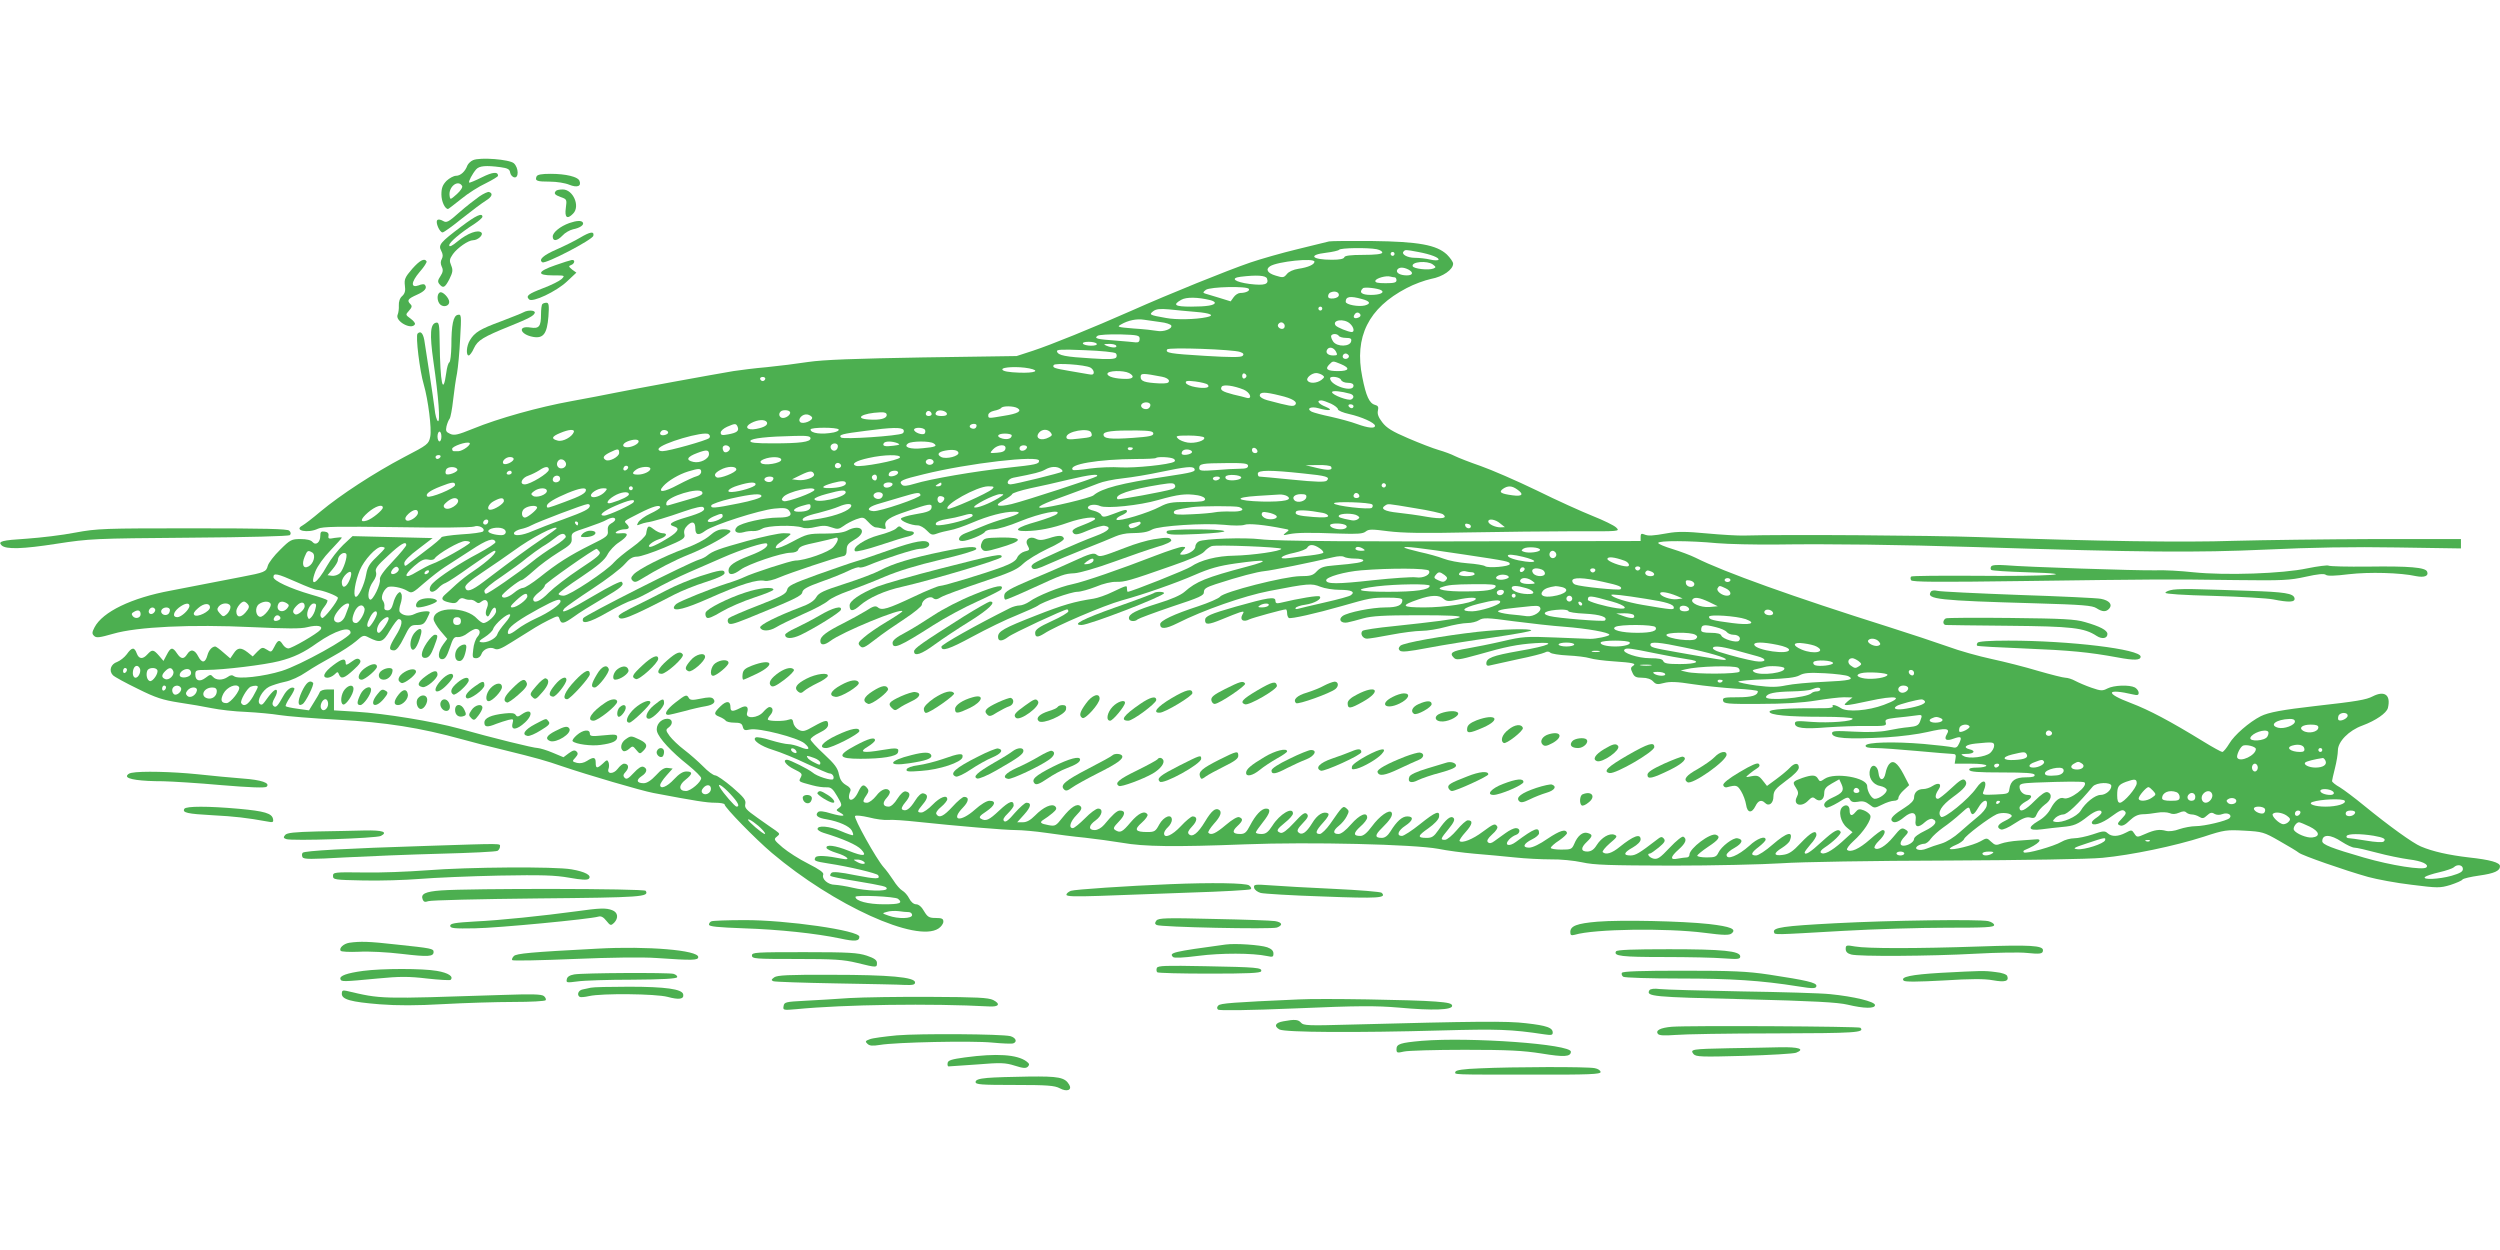 <?xml version="1.0" standalone="no"?>
<!DOCTYPE svg PUBLIC "-//W3C//DTD SVG 20010904//EN"
 "http://www.w3.org/TR/2001/REC-SVG-20010904/DTD/svg10.dtd">
<svg version="1.0" xmlns="http://www.w3.org/2000/svg"
 width="1280pt" height="640pt" viewBox="0 0 1280 640"
 preserveAspectRatio="xMidYMid meet">
<g transform="translate(0,640) scale(0.1,-0.1)"
fill="#4caf50" stroke="none">
<path d="M2422 5580 c-12 -5 -25 -18 -29 -27 -11 -31 -35 -53 -58 -53 -12 0
-34 -12 -49 -26 -20 -21 -26 -37 -26 -70 0 -35 18 -74 34 -74 2 0 32 23 67 51
35 29 92 65 127 81 34 17 62 34 62 38 0 22 -27 20 -83 -8 -34 -17 -63 -29 -65
-27 -5 5 17 46 36 68 16 18 50 21 125 11 37 -5 47 -11 49 -28 2 -11 11 -22 21
-24 24 -5 23 49 -2 72 -22 20 -173 32 -209 16z m-56 -132 c4 -6 -7 -24 -27
-42 -33 -29 -34 -30 -37 -9 -7 46 43 86 64 51z"/>
<path d="M2747 5496 c-9 -22 2 -26 68 -26 35 0 79 -7 100 -16 40 -16 63 -8 52
20 -8 21 -70 36 -148 36 -48 0 -68 -4 -72 -14z"/>
<path d="M2847 5423 c-13 -13 -7 -21 24 -32 31 -11 32 -12 26 -56 -7 -49 7
-60 37 -29 38 37 1 124 -53 124 -15 0 -31 -3 -34 -7z"/>
<path d="M2454 5394 c-21 -15 -68 -51 -103 -82 -56 -50 -65 -54 -83 -43 -12 7
-24 9 -29 4 -11 -11 12 -63 27 -63 6 0 51 32 100 72 49 39 104 80 122 91 31
19 38 37 16 44 -6 2 -28 -8 -50 -23z"/>
<path d="M2363 5241 c-109 -82 -120 -95 -104 -125 9 -17 10 -29 3 -42 -7 -12
-7 -25 0 -40 8 -16 6 -28 -7 -48 -14 -21 -15 -29 -5 -41 19 -23 28 -18 51 26
17 35 19 46 9 70 -10 24 -9 32 9 58 23 32 79 71 103 71 24 0 54 27 43 39 -17
17 -71 -3 -121 -44 -30 -25 -44 -31 -44 -21 0 15 56 63 128 109 23 15 42 32
42 37 0 22 -33 7 -107 -49z"/>
<path d="M2915 5258 c-47 -17 -85 -48 -85 -69 0 -26 22 -24 50 5 12 14 37 28
54 32 36 7 58 23 50 35 -7 11 -31 10 -69 -3z"/>
<path d="M2970 5183 c-25 -15 -79 -42 -120 -60 -69 -30 -94 -53 -73 -66 16
-10 258 116 261 136 5 24 -16 21 -68 -10z"/>
<path d="M6805 5164 c-11 -3 -84 -21 -163 -40 -79 -19 -187 -50 -240 -68 -117
-40 -414 -160 -607 -246 -206 -91 -413 -175 -507 -206 l-83 -27 -480 -7 c-352
-6 -508 -12 -585 -23 -58 -9 -154 -21 -215 -27 -60 -5 -137 -15 -170 -20 -107
-18 -507 -91 -600 -110 -49 -10 -153 -30 -230 -44 -166 -30 -374 -88 -503
-141 -79 -32 -97 -36 -118 -26 -20 9 -23 15 -18 38 4 16 11 33 16 39 5 7 13
50 18 96 5 46 14 108 20 137 5 29 13 109 16 178 7 119 6 125 -12 121 -23 -4
-33 -50 -33 -160 -1 -42 -5 -79 -10 -83 -6 -3 -13 -27 -16 -53 -17 -123 -31
-57 -34 156 -1 91 -3 103 -18 100 -30 -6 -34 -56 -14 -198 27 -186 36 -315 23
-306 -6 3 -14 32 -17 64 -4 31 -15 109 -25 172 -10 63 -21 136 -25 162 -6 50
-20 67 -37 50 -11 -11 11 -192 32 -262 22 -76 41 -226 33 -265 -8 -39 -12 -42
-135 -106 -152 -80 -325 -193 -427 -278 -40 -34 -82 -66 -93 -72 -47 -25 29
-41 80 -16 22 11 102 12 402 8 216 -4 384 -2 397 3 24 10 61 -10 46 -25 -5 -5
-55 -12 -111 -15 -56 -4 -102 -11 -102 -15 0 -4 -37 -36 -83 -70 -45 -34 -88
-67 -94 -72 -9 -7 -13 -4 -13 10 0 11 27 39 73 73 l72 55 -205 5 -205 5 -48
-45 c-26 -25 -63 -72 -82 -106 -54 -97 -93 -116 -60 -29 11 27 42 71 77 107
32 33 58 63 58 65 0 3 -16 2 -36 -1 -30 -6 -35 -5 -32 11 2 12 -4 19 -19 21
-19 3 -23 -1 -23 -21 0 -34 -23 -52 -40 -32 -8 10 -30 15 -61 15 -46 0 -53 -3
-105 -55 -31 -30 -59 -67 -63 -82 -8 -31 -16 -34 -136 -57 -44 -8 -114 -22
-155 -30 -41 -8 -134 -26 -206 -40 -201 -37 -349 -109 -390 -188 -13 -25 -14
-33 -2 -44 11 -11 27 -9 97 11 123 36 399 49 713 34 176 -8 249 -9 282 0 52
13 83 6 66 -14 -17 -20 -146 -95 -164 -95 -9 0 -21 9 -28 20 -17 27 -25 25
-43 -11 -15 -29 -17 -30 -39 -15 -21 13 -25 13 -48 -10 l-24 -25 -26 21 c-35
27 -52 25 -72 -6 l-17 -25 -35 30 c-19 17 -38 31 -42 31 -17 -1 -33 -19 -40
-45 -11 -40 -28 -42 -47 -6 -18 36 -39 40 -57 11 -17 -27 -32 -25 -52 5 -22
33 -32 32 -52 -7 l-17 -32 -23 27 c-28 32 -35 33 -59 7 -24 -27 -44 -25 -55 5
-12 33 -25 32 -51 -5 -12 -16 -34 -33 -49 -39 -33 -11 -44 -45 -22 -68 9 -9
66 -40 128 -70 92 -46 128 -57 210 -70 54 -8 131 -21 169 -29 39 -8 117 -17
175 -19 58 -3 134 -10 170 -16 36 -6 171 -17 300 -24 244 -13 422 -41 635
-100 50 -14 146 -39 215 -55 171 -42 213 -54 300 -84 130 -44 402 -124 465
-136 216 -41 274 -50 317 -50 26 0 48 -4 48 -9 0 -15 157 -176 242 -248 317
-268 741 -461 853 -387 14 9 25 25 25 35 0 15 -7 19 -39 19 -34 0 -42 5 -60
35 -12 22 -28 35 -40 35 -13 0 -27 12 -36 30 -8 16 -24 34 -35 40 -11 6 -32
30 -46 53 -15 23 -37 53 -50 67 -36 40 -155 253 -146 262 5 5 36 1 71 -7 34
-9 78 -15 99 -13 20 2 89 -3 152 -10 197 -21 446 -42 502 -42 29 0 98 -6 153
-14 55 -8 145 -20 200 -25 55 -6 141 -18 190 -26 112 -20 270 -22 630 -8 334
13 864 0 989 -23 44 -9 127 -20 185 -25 58 -5 151 -13 206 -19 55 -6 138 -10
185 -10 47 1 119 -6 160 -15 62 -14 141 -16 460 -17 212 0 464 6 560 12 99 7
469 13 850 14 400 2 724 7 795 14 147 14 369 60 518 108 106 35 118 36 208 31
92 -5 100 -7 180 -53 46 -26 91 -53 99 -60 17 -14 234 -90 355 -124 44 -12
144 -31 222 -40 135 -17 145 -17 199 -1 30 10 59 22 62 28 4 5 42 14 85 20 78
11 107 24 107 48 0 19 -50 33 -160 45 -102 12 -184 30 -245 56 -41 17 -162
104 -293 211 -45 37 -101 79 -122 92 -22 12 -40 27 -40 32 0 4 7 34 15 66 8
31 15 73 15 91 0 45 56 102 125 127 70 26 124 64 131 90 16 66 -16 91 -77 60
-34 -18 -82 -26 -296 -50 -166 -19 -238 -32 -278 -52 -59 -30 -136 -97 -161
-140 -14 -23 -30 -43 -36 -43 -5 0 -49 24 -96 53 -171 105 -279 162 -371 197
-136 51 -129 77 12 44 21 -5 27 -3 27 9 0 9 -9 21 -19 27 -29 15 -108 12 -141
-5 -25 -13 -33 -13 -82 4 -29 10 -66 26 -83 35 -16 9 -39 16 -50 16 -11 0 -74
16 -140 35 -66 20 -173 47 -238 61 -65 14 -166 42 -225 64 -59 21 -195 66
-302 100 -486 153 -845 282 -988 354 -26 13 -80 33 -119 45 -40 12 -73 26 -73
31 0 13 164 12 300 -1 58 -5 195 -8 305 -7 269 4 633 -1 1020 -13 860 -27
1129 -29 1485 -13 231 11 453 15 673 11 l327 -5 0 24 0 24 -447 0 c-247 -1
-567 -5 -713 -9 -262 -9 -700 -2 -1305 19 -258 9 -1002 14 -1205 8 -30 -1
-117 4 -192 11 -105 10 -151 10 -200 1 -79 -14 -99 -15 -120 -6 -14 6 -18 3
-18 -13 l0 -21 -532 -1 c-891 -3 -1339 0 -1414 10 -80 10 -290 3 -316 -11 -10
-5 -18 -17 -18 -27 0 -18 -37 -41 -67 -41 -14 0 -14 2 2 20 18 19 17 20 -2 20
-12 0 -72 -20 -135 -44 -183 -71 -369 -135 -427 -147 -64 -13 -181 -60 -220
-89 -16 -11 -39 -20 -51 -20 -12 0 -34 -6 -48 -13 -176 -88 -352 -187 -352
-198 0 -26 38 -14 158 51 72 39 174 89 228 110 53 22 102 44 108 49 23 19 171
71 202 71 17 0 59 12 95 26 37 16 81 26 104 25 43 -1 66 5 285 82 90 31 153
58 165 72 11 13 28 25 39 29 24 8 356 -5 356 -14 0 -12 -149 -33 -240 -35 -89
-1 -174 -23 -222 -56 -21 -15 -307 -129 -324 -129 -2 0 -4 7 -4 15 0 19 2 20
-72 -15 -34 -17 -79 -32 -98 -35 -99 -15 -158 -32 -295 -86 -166 -65 -195 -81
-195 -110 0 -24 20 -24 52 0 22 18 286 141 302 141 3 0 6 -5 6 -10 0 -6 -38
-29 -85 -50 -66 -30 -85 -44 -85 -60 0 -24 12 -25 46 -4 59 39 305 144 398
170 116 32 278 89 372 130 78 34 125 47 209 59 164 23 185 17 60 -16 -211 -56
-260 -76 -320 -129 -19 -17 -69 -39 -135 -59 -115 -36 -150 -54 -150 -76 0
-17 31 -20 45 -6 6 5 84 34 175 65 143 47 165 57 164 75 0 16 11 24 60 40 123
40 212 63 251 67 35 3 236 44 351 71 24 6 48 7 55 2 8 -5 33 -9 57 -9 23 0 42
-4 42 -9 0 -10 -34 -16 -150 -26 -52 -4 -69 -10 -88 -30 -19 -21 -32 -25 -85
-25 -80 -1 -392 -80 -410 -105 -7 -9 -58 -31 -112 -49 -126 -41 -195 -74 -195
-92 0 -27 28 -25 88 5 132 67 341 140 470 165 201 39 217 40 262 22 22 -9 67
-16 100 -16 59 0 80 -10 57 -27 -6 -6 -66 -22 -132 -37 -66 -15 -128 -30 -139
-33 -11 -3 -16 -1 -12 5 3 5 25 13 50 16 47 7 86 30 73 42 -6 7 -103 -9 -204
-33 -17 -4 -23 -1 -23 12 0 22 -40 15 -203 -31 -133 -38 -157 -49 -157 -69 0
-25 16 -25 86 4 38 16 80 32 92 36 22 6 23 5 12 -14 -13 -26 7 -38 37 -22 17
8 172 51 187 51 3 0 6 -9 6 -19 0 -11 4 -22 9 -25 9 -6 139 23 271 61 143 41
153 43 233 43 57 0 77 -3 77 -13 0 -26 -25 -37 -86 -37 -69 0 -194 -25 -220
-44 -24 -18 -8 -39 25 -33 14 3 51 12 81 21 43 12 105 16 280 16 316 0 289
-12 -125 -56 -82 -8 -154 -19 -159 -24 -14 -14 1 -40 23 -40 11 0 67 9 123 20
57 11 127 20 156 20 29 0 85 9 124 20 40 11 90 20 111 20 21 0 48 7 60 15 21
13 40 13 178 -6 85 -11 201 -24 259 -28 116 -9 230 -29 230 -41 0 -7 -70 -22
-100 -21 -8 0 -87 3 -176 7 -149 6 -168 5 -270 -19 -60 -14 -142 -30 -181 -37
-78 -13 -94 -23 -70 -47 13 -14 26 -12 124 15 142 41 203 53 293 59 118 8 75
-13 -83 -40 -136 -24 -167 -36 -167 -64 0 -11 7 -14 23 -9 12 3 75 17 140 31
65 13 126 29 136 34 12 7 22 6 29 -1 5 -5 45 -12 89 -14 43 -2 94 -8 113 -14
19 -6 73 -13 120 -16 102 -7 121 -11 100 -24 -11 -7 -12 -14 -2 -34 9 -21 18
-26 50 -26 25 0 45 -7 56 -19 14 -15 22 -17 55 -8 30 8 66 7 148 -6 59 -9 159
-19 221 -23 61 -3 112 -9 112 -13 0 -22 -31 -31 -103 -31 -69 0 -78 -2 -75
-17 3 -16 20 -18 188 -17 123 0 219 6 286 17 56 9 121 17 145 17 l44 -1 -24
-19 c-20 -18 -21 -20 -5 -20 11 0 59 9 108 20 148 33 192 22 81 -19 -80 -30
-187 -38 -219 -17 -26 17 -51 22 -42 8 2 -4 -16 -8 -42 -8 -190 1 -282 -5
-282 -18 0 -17 90 -26 277 -26 78 0 144 -4 148 -9 8 -14 -118 -24 -211 -17
-72 6 -84 5 -84 -8 0 -24 44 -30 164 -20 61 4 155 8 209 7 90 -1 97 1 92 17
-5 16 2 19 52 25 32 3 75 8 96 11 41 6 41 6 28 -29 -8 -21 -18 -26 -58 -30
-26 -2 -75 -10 -108 -17 -40 -8 -97 -10 -172 -6 -94 5 -113 4 -113 -8 0 -27
77 -32 280 -21 69 4 162 16 208 27 95 22 119 20 100 -11 -17 -28 -3 -37 34
-23 39 14 45 10 29 -24 -9 -20 -16 -25 -34 -20 -12 3 -78 11 -147 17 -154 13
-292 9 -298 -8 -2 -9 12 -13 50 -13 29 0 125 -7 213 -15 88 -8 170 -15 181
-15 17 0 20 -5 16 -25 l-4 -25 81 0 c47 0 81 -4 81 -10 0 -5 -21 -10 -46 -10
-32 0 -44 -4 -41 -12 3 -10 45 -13 167 -13 122 0 164 -3 167 -12 3 -9 -10 -13
-45 -13 -54 0 -78 -17 -84 -60 -3 -24 -7 -25 -72 -28 -63 -3 -68 -1 -61 15 25
59 0 71 -37 17 -37 -54 -166 -160 -180 -146 -21 21 2 58 61 101 59 43 76 64
65 82 -10 17 -25 9 -78 -41 -29 -27 -58 -50 -64 -50 -16 0 -15 21 3 47 20 29
2 40 -30 19 -13 -9 -35 -16 -48 -16 -28 0 -47 -17 -47 -44 0 -14 -16 -31 -46
-50 -56 -35 -76 -55 -69 -67 10 -16 32 -10 64 17 40 33 65 26 59 -16 -6 -37
15 -40 48 -9 13 12 30 19 38 16 30 -12 15 -35 -39 -61 -30 -14 -55 -32 -55
-41 0 -16 -30 -35 -54 -35 -22 0 -20 20 6 47 19 20 20 25 8 33 -23 15 -27 13
-67 -36 -39 -47 -80 -71 -95 -56 -4 4 5 21 22 37 30 29 39 55 19 55 -6 0 -36
-22 -66 -49 -53 -47 -99 -68 -116 -52 -4 4 10 24 32 44 52 46 95 112 87 132
-3 8 -18 20 -33 26 -23 9 -30 7 -44 -10 -18 -22 -29 -18 -29 10 0 25 -18 33
-36 18 -24 -20 -11 -79 23 -107 l28 -23 -55 -50 c-54 -48 -94 -69 -108 -54 -4
4 4 15 18 24 46 30 90 73 84 82 -11 19 -33 7 -97 -51 -58 -54 -87 -72 -87 -54
0 4 14 22 30 41 17 18 30 40 30 48 0 29 -28 14 -80 -41 -42 -45 -61 -57 -92
-61 -48 -7 -50 8 -4 36 19 12 37 28 40 37 20 52 -14 44 -89 -21 -34 -30 -72
-55 -84 -55 -30 0 -26 14 14 44 19 15 35 31 35 37 0 22 -44 6 -83 -31 -57 -51
-117 -76 -117 -47 0 7 18 24 41 36 40 23 47 43 15 49 -22 5 -84 -43 -98 -74
-10 -21 -18 -24 -60 -24 -26 0 -48 4 -48 9 0 4 25 25 55 45 56 37 66 52 41 62
-29 11 -136 -70 -136 -102 0 -8 -6 -14 -14 -14 -7 0 -28 -3 -45 -6 -42 -9 -40
8 4 47 36 32 44 53 24 65 -6 4 -36 -20 -70 -56 -50 -53 -62 -61 -84 -56 -22 6
-36 26 -17 26 4 0 24 14 45 31 30 25 35 34 26 45 -10 12 -16 11 -38 -7 -87
-67 -107 -79 -133 -79 -39 0 -35 15 12 41 24 14 40 30 40 41 0 32 -36 19 -107
-38 -40 -33 -71 -42 -87 -27 -4 4 12 24 36 45 38 32 41 37 24 44 -26 10 -66
-14 -91 -53 -14 -23 -28 -32 -47 -33 -35 0 -36 19 -3 50 30 29 31 37 4 45 -25
8 -52 -14 -69 -56 -12 -27 -16 -29 -66 -29 -30 0 -54 4 -54 9 0 5 19 23 43 38
23 16 41 33 40 38 -5 23 -36 13 -99 -29 -40 -28 -77 -46 -95 -46 -37 0 -29 21
16 43 19 9 35 23 35 31 0 35 -23 26 -119 -45 -35 -26 -61 -17 -35 12 9 10 25
21 35 24 24 8 25 35 0 35 -10 0 -33 -11 -52 -25 -19 -13 -44 -32 -57 -41 -16
-12 -26 -14 -34 -6 -7 7 -1 19 22 40 20 17 30 34 26 40 -11 18 -18 15 -75 -27
-50 -38 -106 -60 -118 -47 -3 3 11 24 31 46 36 40 39 60 11 60 -8 0 -33 -22
-56 -50 -23 -27 -50 -50 -61 -50 -25 0 -23 5 19 56 27 33 33 48 25 56 -14 14
-38 -5 -78 -63 -22 -32 -33 -39 -59 -39 -50 0 -48 10 8 49 31 22 53 45 55 59
5 35 -17 27 -98 -38 -41 -33 -83 -60 -92 -60 -30 0 -20 28 17 52 41 27 45 48
10 48 -26 0 -54 -25 -86 -77 -14 -22 -28 -33 -44 -33 -37 0 -37 14 1 51 41 40
57 65 49 79 -11 18 -62 -18 -100 -70 -26 -35 -44 -50 -60 -50 -37 0 -37 14 0
48 19 16 35 37 35 46 0 32 -39 15 -82 -34 -28 -32 -51 -50 -65 -50 -30 0 -29
17 2 42 14 11 32 32 40 48 13 25 13 29 -1 41 -18 15 -19 14 -84 -80 -19 -27
-43 -50 -52 -51 -27 0 -22 16 17 59 23 25 32 42 25 46 -23 14 -56 -6 -82 -50
-30 -49 -53 -64 -71 -46 -8 8 -2 20 23 46 27 28 31 38 21 48 -10 10 -23 1 -66
-46 -36 -39 -58 -55 -69 -51 -24 9 -20 17 24 53 22 17 40 38 40 46 0 37 -68
-3 -105 -62 -22 -34 -34 -43 -56 -43 -16 0 -29 3 -29 8 0 4 16 27 35 51 39 49
44 71 17 71 -23 0 -54 -33 -82 -87 -18 -35 -27 -43 -50 -43 -39 0 -44 13 -15
40 29 27 31 38 10 46 -9 4 -36 -12 -69 -40 -52 -44 -75 -54 -89 -40 -4 4 9 24
28 46 35 38 43 62 26 72 -18 11 -38 -5 -71 -60 -36 -60 -65 -83 -83 -65 -8 8
-3 19 17 40 27 28 28 51 2 51 -7 0 -34 -22 -60 -50 -45 -48 -86 -65 -86 -37 0
8 9 22 20 32 11 10 20 27 20 37 0 34 -42 18 -65 -24 -18 -34 -24 -38 -60 -38
-63 0 -70 12 -29 48 19 17 33 36 29 42 -14 22 -46 7 -86 -40 -43 -51 -53 -56
-79 -40 -12 8 -9 15 19 44 33 34 35 56 5 56 -15 0 -38 -21 -81 -73 -14 -16
-33 -27 -48 -27 -34 0 -32 24 5 50 33 24 41 60 12 60 -10 0 -40 -22 -67 -50
-27 -27 -55 -50 -62 -50 -23 0 -14 33 19 67 25 25 29 36 20 45 -17 17 -49 -4
-92 -58 -33 -42 -37 -45 -70 -39 -44 8 -50 14 -26 29 10 6 31 21 45 33 20 17
23 24 14 34 -17 17 -61 -3 -104 -47 -23 -23 -42 -34 -62 -34 l-29 0 36 40 c35
39 39 60 11 60 -7 0 -34 -24 -59 -52 -31 -37 -48 -50 -55 -42 -8 7 -2 19 19
39 16 16 30 34 30 41 0 30 -23 22 -73 -25 -54 -51 -70 -58 -96 -42 -10 7 -4
15 28 36 46 31 54 55 17 55 -14 0 -44 -18 -74 -45 -75 -67 -128 -58 -61 11 30
31 32 54 5 54 -7 0 -34 -22 -59 -50 -46 -50 -69 -61 -83 -38 -4 6 6 22 25 37
17 14 31 32 31 39 0 25 -37 11 -75 -28 -21 -22 -47 -40 -57 -40 -24 0 -23 6 7
42 28 33 28 51 2 56 -10 2 -26 -12 -42 -38 -27 -43 -47 -56 -65 -45 -7 4 -1
18 15 37 28 33 28 51 2 56 -10 2 -26 -12 -42 -37 -15 -25 -33 -41 -45 -41 -30
0 -34 19 -10 45 12 13 19 28 15 34 -12 21 -43 11 -69 -24 -15 -19 -36 -35 -47
-35 -23 0 -24 8 -3 38 12 18 13 26 4 37 -19 23 -28 18 -47 -22 -26 -55 -62
-48 -39 7 4 10 -4 21 -23 31 -20 12 -30 27 -36 55 -5 30 -21 52 -76 103 -38
35 -69 69 -69 75 0 7 20 22 45 34 31 15 45 28 45 42 0 27 -13 25 -74 -9 -45
-26 -55 -28 -76 -18 -14 7 -26 23 -28 36 -3 19 -8 22 -25 16 -24 -9 -97 -8
-105 0 -3 3 3 14 12 24 17 19 15 41 -5 41 -5 0 -19 -11 -31 -25 -28 -33 -93
-37 -83 -5 10 32 -3 42 -35 25 -39 -20 -50 -19 -50 4 0 33 -20 35 -51 5 -35
-34 -36 -42 -5 -54 13 -5 27 -14 31 -19 3 -6 23 -11 44 -11 31 0 40 -4 44 -21
5 -18 10 -20 37 -14 44 10 245 -42 279 -71 34 -29 23 -38 -22 -19 -20 8 -47
15 -61 15 -13 0 -54 9 -90 20 -37 12 -71 18 -77 14 -20 -12 24 -44 90 -64 36
-11 113 -42 171 -70 58 -27 110 -50 117 -50 15 0 26 -17 19 -29 -7 -10 -84 14
-106 34 -19 16 -116 65 -130 65 -26 0 -6 -28 35 -48 41 -20 44 -24 35 -42 -12
-23 -14 -21 60 -41 25 -7 57 -11 72 -10 22 1 32 -7 54 -45 26 -44 26 -47 10
-60 -17 -12 -16 -13 4 -24 37 -20 15 -22 -45 -5 -38 12 -60 14 -67 7 -17 -17
-1 -30 45 -37 62 -11 116 -35 128 -57 6 -11 9 -22 6 -24 -2 -2 -30 7 -62 21
-56 25 -121 31 -119 10 0 -5 14 -14 30 -19 99 -30 172 -62 193 -85 33 -35 13
-38 -64 -7 -69 28 -119 34 -113 14 2 -6 25 -17 51 -25 54 -16 78 -40 30 -30
-81 16 -131 19 -138 7 -10 -17 -4 -20 66 -31 106 -16 248 -50 255 -60 13 -21
-9 -21 -117 0 -78 16 -115 19 -122 12 -6 -6 -8 -13 -5 -16 3 -3 59 -15 124
-25 154 -26 164 -29 164 -40 0 -15 -106 -12 -175 5 -33 8 -74 14 -91 15 -34 0
-68 29 -59 52 4 10 -18 26 -77 56 -46 23 -105 61 -131 83 -44 38 -47 42 -30
55 17 14 17 15 -6 32 -14 9 -56 39 -93 65 -58 41 -67 51 -62 71 4 19 -6 33
-66 85 -39 33 -79 61 -88 61 -10 0 -38 21 -62 46 -25 25 -68 63 -97 85 -28 21
-61 53 -74 70 -21 29 -21 33 -6 44 25 18 21 45 -6 45 -34 0 -61 -33 -53 -65 9
-34 73 -104 159 -172 37 -30 67 -60 67 -67 0 -20 -54 -66 -78 -66 -37 0 -39
29 -3 57 38 30 39 43 5 43 -18 0 -38 -13 -63 -40 -35 -38 -71 -53 -71 -29 0 6
14 28 32 48 l32 36 -24 3 c-17 3 -34 -7 -61 -37 -25 -27 -47 -41 -63 -41 -36
0 -41 16 -11 36 28 18 32 39 9 48 -10 4 -27 -7 -49 -31 -27 -29 -37 -35 -46
-26 -10 10 -9 17 5 32 19 21 14 41 -9 41 -7 0 -22 -12 -33 -27 -21 -28 -57
-27 -46 2 3 8 3 22 0 31 -6 15 -9 15 -29 -5 -30 -27 -37 -27 -37 4 0 29 -11
31 -45 9 -16 -10 -34 -14 -51 -10 -25 7 -26 8 -8 27 13 15 15 22 6 31 -9 9
-18 7 -39 -8 l-28 -21 -55 23 c-30 13 -65 23 -76 24 -23 0 -229 51 -404 100
-131 36 -379 77 -527 86 l-113 7 0 53 0 54 -34 0 c-20 0 -36 -6 -39 -14 -3 -8
-17 -32 -31 -54 l-24 -39 -57 8 c-31 4 -59 10 -62 13 -3 3 7 24 22 46 15 22
25 43 22 46 -12 12 -38 -6 -55 -37 -31 -56 -40 -65 -52 -53 -8 8 -6 19 7 42
10 17 14 34 9 39 -7 7 -28 -13 -62 -62 -10 -14 -17 -16 -25 -8 -15 15 14 69
49 87 15 7 51 19 80 25 31 6 77 27 110 50 31 21 93 57 137 81 44 24 97 59 118
77 35 31 39 33 65 19 59 -30 73 -26 109 37 19 31 38 57 44 57 24 0 18 -34 -15
-86 -36 -59 -38 -74 -8 -74 12 0 29 22 50 65 30 61 34 65 67 65 28 0 37 5 50
30 8 16 15 31 15 35 0 10 -51 5 -78 -9 -27 -14 -63 -8 -76 12 -3 5 -1 24 5 41
6 17 8 39 5 48 -6 14 -9 15 -21 2 -7 -8 -18 -30 -22 -49 -7 -25 -15 -35 -29
-35 -13 0 -18 6 -16 18 2 10 -2 25 -8 32 -12 14 1 52 24 68 15 10 75 -1 103
-19 21 -13 26 -11 85 41 35 30 82 67 106 82 24 15 84 54 133 86 83 55 118 66
126 42 2 -6 -39 -32 -89 -59 -90 -47 -200 -119 -232 -152 -20 -19 -21 -44 -3
-44 8 0 22 9 32 20 10 11 26 22 36 25 11 4 69 42 130 86 61 43 115 79 120 79
24 0 -30 -52 -110 -106 -25 -16 -63 -46 -85 -66 -21 -20 -47 -43 -57 -52 -24
-21 -18 -32 23 -41 24 -6 35 -3 44 10 9 12 19 15 31 10 10 -5 24 -7 31 -6 8 1
20 -3 28 -10 11 -9 17 -9 29 1 24 20 42 -2 28 -33 -6 -14 -8 -30 -3 -37 7 -11
12 -7 21 13 14 31 29 35 29 8 0 -20 -44 -61 -65 -61 -6 0 -20 10 -31 21 -58
66 -224 65 -224 -1 0 -10 16 -37 35 -60 l35 -41 -20 -27 c-28 -38 -31 -77 -6
-77 15 0 24 14 39 58 16 49 22 58 41 55 12 -1 35 7 50 20 16 12 35 22 42 22
22 0 27 -20 9 -40 -10 -11 -20 -40 -22 -65 -5 -40 -4 -45 15 -45 12 0 23 9 27
21 8 25 44 40 68 27 14 -7 33 0 85 33 126 79 138 87 189 113 50 25 52 25 58 6
9 -27 20 -25 74 13 25 19 90 59 143 90 101 59 116 73 101 88 -5 5 -62 -23
-143 -71 -131 -78 -177 -98 -150 -65 7 8 71 53 144 101 72 47 146 104 164 125
25 29 41 39 64 39 17 0 79 21 139 46 100 42 108 48 103 69 -4 16 1 30 15 44
25 25 41 20 41 -14 0 -35 16 -39 52 -12 42 30 275 105 353 113 48 5 63 3 74
-9 21 -26 4 -37 -55 -37 -70 0 -189 -27 -210 -47 -22 -22 -3 -38 33 -28 15 5
38 7 50 6 12 -1 32 4 45 12 26 17 166 20 206 6 14 -6 41 -4 69 3 35 8 53 8 80
-2 31 -11 38 -10 62 7 14 11 43 26 64 34 36 13 39 12 63 -14 13 -15 30 -27 37
-27 7 0 22 -3 34 -6 18 -5 21 -3 16 14 -6 26 21 45 113 75 107 37 124 40 124
23 0 -21 -15 -28 -89 -40 -35 -6 -66 -16 -68 -21 -4 -12 52 -35 86 -35 12 0
33 -12 46 -26 22 -23 28 -25 52 -16 16 6 45 13 66 17 21 3 73 21 115 39 82 35
162 56 214 56 45 0 25 -14 -47 -35 -33 -9 -85 -27 -115 -40 -30 -13 -70 -28
-87 -35 -35 -13 -45 -40 -16 -40 27 0 107 32 116 47 4 7 24 13 44 13 20 0 81
18 136 41 103 42 214 64 189 38 -7 -8 -54 -25 -104 -40 -102 -28 -126 -49 -56
-48 67 1 137 15 216 43 71 25 149 35 138 17 -3 -4 -27 -16 -53 -26 -59 -22
-71 -31 -56 -46 9 -9 28 -5 76 16 36 15 73 25 82 23 40 -7 23 -27 -47 -53 -94
-35 -291 -123 -315 -140 -13 -10 -15 -17 -7 -25 8 -8 30 -2 80 21 38 17 123
53 189 79 66 26 137 55 157 64 20 9 54 16 75 16 62 1 87 5 112 19 35 19 268
34 368 24 46 -5 92 -5 105 0 20 8 104 0 202 -20 29 -5 29 -6 10 -20 -18 -14
-16 -15 16 -8 40 8 99 9 260 3 91 -3 119 -1 133 11 15 12 31 12 115 1 73 -9
178 -11 408 -6 170 3 415 6 544 6 235 -1 235 -1 215 19 -11 11 -65 37 -120 59
-55 22 -184 80 -287 131 -103 50 -233 106 -287 125 -55 19 -114 42 -132 51
-17 9 -55 23 -83 31 -28 8 -98 35 -156 60 -82 35 -111 53 -133 82 -20 26 -26
43 -22 60 4 18 1 25 -15 29 -29 8 -46 45 -65 142 -42 206 31 354 227 456 37
20 93 40 125 47 61 11 113 48 113 78 0 9 -15 30 -32 47 -53 49 -144 66 -383
69 -110 1 -209 0 -220 -2z m244 -40 c18 -4 30 -12 28 -18 -2 -7 -37 -11 -97
-11 -66 0 -95 -4 -97 -12 -3 -9 -25 -13 -63 -13 -105 0 -125 25 -30 36 33 4
63 11 66 15 6 10 146 12 193 3z m212 -14 c65 -12 110 -30 104 -40 -3 -4 -22
-4 -42 1 -21 5 -57 9 -79 9 -39 0 -72 19 -57 33 8 9 10 9 74 -3z m-121 -10 c0
-5 -4 -10 -10 -10 -5 0 -10 5 -10 10 0 6 5 10 10 10 6 0 10 -4 10 -10z m-410
-40 c0 -14 -32 -29 -81 -36 -27 -4 -51 -15 -60 -27 -16 -19 -20 -20 -58 -8
-41 12 -53 32 -28 48 37 24 227 44 227 23z m606 -14 c17 -13 17 -15 3 -21 -26
-10 -102 -1 -106 12 -8 23 74 30 103 9z m-125 -26 c28 -15 23 -30 -8 -30 -35
0 -58 14 -49 29 9 14 31 14 57 1z m-724 -46 c11 -30 -12 -37 -88 -28 -77 10
-103 30 -47 37 83 10 129 7 135 -9z m654 6 c5 0 9 -7 9 -15 0 -12 -13 -15 -56
-15 -40 0 -55 3 -52 13 5 13 55 27 76 21 8 -2 18 -4 23 -4z m-747 -59 c7 -10
-16 -21 -44 -21 -10 0 -26 -10 -34 -22 l-15 -21 -58 18 c-32 10 -65 20 -73 22
-12 4 -11 7 4 19 22 16 211 20 220 5z m678 -7 c19 -12 -6 -24 -53 -24 -47 0
-63 13 -41 34 7 8 77 0 94 -10z m-217 -24 c0 -9 -11 -16 -27 -18 -20 -2 -28 1
-28 12 0 8 6 17 13 19 21 9 42 2 42 -13z m-657 -27 c12 -3 22 -9 22 -13 0 -13
-41 -20 -122 -20 -83 0 -96 9 -50 35 26 15 85 14 150 -2z m775 6 c42 -11 48
-24 15 -33 -32 -8 -98 4 -98 19 0 27 22 31 83 14z m-203 -49 c0 -5 -4 -10 -10
-10 -5 0 -10 5 -10 10 0 6 5 10 10 10 6 0 10 -4 10 -10z m-647 -17 c75 -6 100
-18 55 -27 -56 -12 -157 -14 -208 -4 -86 15 -88 17 -65 35 15 11 34 13 80 9
33 -4 95 -9 138 -13z m842 -13 c3 -6 -1 -13 -10 -16 -19 -8 -30 0 -20 15 8 14
22 14 30 1z m-1024 -39 c29 -3 54 -12 56 -18 6 -17 -41 -34 -74 -27 -16 3 -68
9 -118 12 -84 7 -88 8 -65 21 36 21 80 30 117 24 18 -3 56 -8 84 -12z m971 -8
c19 -17 25 -43 9 -43 -17 0 -76 24 -83 34 -19 28 44 37 74 9z m-336 -4 c3 -6
2 -15 -2 -19 -12 -12 -38 5 -30 19 9 14 23 14 32 0z m-741 -74 c0 -14 -6 -19
-20 -18 -11 2 -56 5 -100 9 -99 7 -115 11 -95 25 8 5 60 8 115 7 92 -3 100 -5
100 -23z m1020 15 c3 -5 20 -10 36 -10 24 0 30 -4 27 -17 -5 -29 -72 -30 -92
-2 -8 12 -13 26 -10 31 7 11 31 10 39 -2z m-1240 -40 c4 -6 -8 -10 -29 -10
-19 0 -38 5 -41 10 -4 6 8 10 29 10 19 0 38 -4 41 -10z m100 -10 c7 -12 -22
-12 -50 0 -17 7 -15 9 12 9 17 1 35 -3 38 -9z m634 -32 c18 -6 21 -12 13 -20
-8 -8 -59 -8 -192 0 -181 11 -205 15 -194 33 7 12 338 0 373 -13z m491 2 c9
-17 8 -20 -14 -20 -27 0 -41 14 -31 30 10 17 34 11 45 -10z m-1127 -9 c5 -5 6
-15 2 -21 -6 -9 -38 -11 -126 -5 -134 8 -171 15 -177 35 -4 11 21 12 143 7 81
-3 152 -10 158 -16z m1192 -10 c7 -12 -12 -24 -25 -16 -11 7 -4 25 10 25 5 0
11 -4 15 -9z m-40 -45 c50 -21 43 -36 -14 -36 -55 0 -69 10 -45 34 19 19 17
19 59 2z m-1282 -18 c9 -5 17 -16 17 -24 0 -12 -7 -14 -27 -10 -16 3 -57 10
-93 16 -82 14 -93 17 -85 31 8 12 159 2 188 -13z m-314 -4 c60 -12 30 -25 -51
-22 -54 2 -83 7 -86 16 -4 13 80 17 137 6z m512 -24 c29 -16 23 -30 -15 -30
-54 0 -96 11 -96 26 0 17 81 19 111 4z m169 -19 c21 -4 35 -13 35 -21 0 -12
-12 -14 -50 -13 -75 4 -95 11 -95 33 0 20 11 20 110 1z m432 4 c0 -5 -5 -11
-11 -13 -6 -2 -11 4 -11 13 0 9 5 15 11 13 6 -2 11 -8 11 -13z m388 5 c13 -9
12 -12 -4 -25 -24 -18 -62 -20 -72 -3 -8 13 22 38 45 38 9 0 23 -5 31 -10z
m-2852 -21 c-2 -6 -8 -10 -13 -10 -5 0 -11 4 -13 10 -2 6 4 11 13 11 9 0 15
-5 13 -11z m2948 -4 c4 -9 19 -15 35 -15 19 0 29 -5 29 -15 0 -37 -119 0 -120
38 0 14 51 7 56 -8z m-683 -24 c16 -16 -13 -22 -62 -13 -25 4 -47 14 -49 21
-4 11 6 13 48 8 30 -4 58 -11 63 -16z m185 -26 c34 -15 46 -50 15 -42 -10 3
-40 11 -68 17 -57 15 -70 23 -60 40 8 13 61 6 113 -15z m545 -21 c19 -6 22
-20 6 -29 -14 -9 -99 23 -99 37 0 10 46 5 93 -8z m-360 -9 c65 -15 93 -33 78
-48 -10 -10 -26 -7 -143 24 -22 6 -38 16 -38 24 0 19 27 19 103 0z m262 -42
c19 -9 35 -22 35 -28 0 -7 26 -18 58 -25 63 -14 132 -45 132 -60 0 -15 -34
-12 -92 9 -29 11 -89 27 -133 37 -44 9 -88 21 -99 26 -30 16 -4 29 34 18 55
-16 81 -11 38 7 -38 15 -50 33 -23 33 8 0 30 -8 50 -17z m-925 -7 c0 -8 -6
-16 -13 -19 -19 -7 -41 8 -33 22 10 16 46 14 46 -3z m1040 -6 c0 -5 -4 -10 -9
-10 -6 0 -13 5 -16 10 -3 6 1 10 9 10 9 0 16 -4 16 -10z m-1720 -10 c24 -15 1
-28 -70 -39 -82 -14 -80 -14 -80 4 0 9 12 18 30 22 17 3 33 10 36 14 7 12 65
11 84 -1z m-1167 -17 c11 -10 -13 -33 -34 -33 -18 0 -26 20 -12 33 8 9 38 9
46 0z m727 -14 c0 -5 -7 -9 -15 -9 -15 0 -20 12 -9 23 8 8 24 -1 24 -14z m78
4 c2 -9 -7 -13 -27 -13 -30 0 -39 9 -24 24 11 10 46 3 51 -11z m-308 -8 c0
-18 -34 -27 -91 -23 -79 5 -35 33 59 37 22 1 32 -3 32 -14z m-382 -12 c5 -17
-48 -37 -61 -24 -15 15 12 43 36 39 11 -2 22 -9 25 -15z m-232 -24 c8 -14 -11
-27 -54 -35 -47 -9 -63 10 -26 30 34 18 70 20 80 5z m-149 -25 c8 -21 -5 -30
-49 -38 -31 -6 -38 -4 -38 9 0 9 15 22 33 30 41 18 46 18 54 -1z m1223 8 c0
-14 -11 -21 -26 -15 -8 3 -11 9 -8 14 7 11 34 12 34 1z m-706 -21 c3 -5 -8
-11 -25 -15 -61 -12 -119 -5 -119 15 0 12 137 12 144 0z m332 -2 c3 -6 2 -14
-5 -18 -20 -13 -304 -32 -315 -21 -14 14 6 19 125 34 133 18 186 19 195 5z
m110 0 c3 -6 2 -14 -2 -19 -11 -10 -54 6 -54 20 0 13 47 13 56 -1z m-1798 -11
c-9 -25 -56 -51 -82 -44 -36 9 -32 21 12 39 45 19 75 21 70 5z m483 -3 c0 -5
-9 -11 -21 -13 -20 -3 -27 8 -13 22 10 9 34 3 34 -9z m1958 1 c10 -12 8 -17
-8 -25 -40 -22 -75 -5 -51 24 16 19 44 19 59 1z m208 -1 c8 -22 4 -24 -65 -31
-51 -6 -62 -4 -62 8 0 30 116 50 127 23z m318 -5 c0 -12 -22 -16 -105 -22
-117 -8 -150 -4 -150 17 0 16 46 22 170 21 68 -1 85 -4 85 -16z m-3645 -15 c0
-14 -4 -25 -10 -25 -5 0 -10 11 -10 25 0 14 5 25 10 25 6 0 10 -11 10 -25z
m1371 -8 c-12 -12 -208 -67 -239 -67 -15 0 -22 5 -20 12 9 27 233 93 256 75 8
-6 9 -14 3 -20z m1549 14 c0 -16 -20 -23 -46 -17 -36 9 -29 26 11 26 19 0 35
-4 35 -9z m-1030 -15 c0 -19 -53 -26 -193 -26 -91 0 -118 3 -115 13 5 13 86
22 226 25 64 2 82 -1 82 -12z m2015 4 c9 -15 -46 -32 -84 -26 -19 3 -42 12
-50 21 -14 13 -8 15 56 15 40 0 75 -5 78 -10z m-2895 -20 c0 -13 -34 -30 -59
-30 -28 0 -27 18 2 30 30 12 57 12 57 0z m-881 -31 c-13 -10 -32 -19 -41 -19
-10 0 -21 0 -25 0 -5 0 -8 5 -8 12 0 13 74 39 89 30 5 -3 -2 -13 -15 -23z
m2206 22 c16 -7 12 -9 -20 -13 -44 -6 -59 -2 -50 13 7 11 42 11 70 0z m185 -1
c22 -14 9 -19 -56 -25 -64 -7 -102 6 -74 25 19 12 110 13 130 0z m-490 -14 c0
-20 -19 -31 -32 -18 -6 6 -7 15 -4 21 10 16 36 13 36 -3z m-554 -7 c7 -12 -15
-31 -28 -23 -4 3 -8 12 -8 20 0 17 26 19 36 3z m1412 -6 c-2 -13 -15 -19 -43
-21 -39 -3 -39 -3 -21 17 24 26 69 29 64 4z m110 5 c-7 -19 -38 -22 -38 -4 0
10 9 16 21 16 12 0 19 -5 17 -12z m542 -2 c0 -11 -19 -15 -25 -6 -3 5 1 10 9
10 9 0 16 -2 16 -4z m638 -14 c2 -7 -3 -12 -12 -12 -9 0 -16 7 -16 16 0 17 22
14 28 -4z m-3268 -11 c0 -20 -52 -47 -69 -36 -18 11 -12 22 22 39 41 20 47 20
47 -3z m460 -6 c0 -25 -46 -48 -80 -40 -41 9 -33 26 21 46 47 18 59 16 59 -6z
m1277 8 c6 -18 -62 -36 -88 -23 -24 13 -16 26 21 33 38 7 63 3 67 -10z m1196
2 c-3 -13 -53 -20 -53 -7 0 15 13 23 35 20 11 -2 19 -7 18 -13z m-3848 -25
c-3 -5 -10 -10 -16 -10 -5 0 -9 5 -9 10 0 6 7 10 16 10 8 0 12 -4 9 -10z
m2353 -2 c-5 -15 -203 -52 -226 -43 -26 10 1 26 65 40 79 18 166 19 161 3z
m-1978 -8 c0 -13 -38 -32 -51 -25 -14 10 9 35 32 35 11 0 19 -4 19 -10z m1370
-4 c0 -18 -88 -32 -103 -17 -7 7 -3 13 14 20 37 15 89 13 89 -3z m2009 5 c8
-5 9 -11 3 -15 -24 -15 -203 -33 -274 -29 -42 3 -113 0 -158 -6 -45 -7 -84
-10 -87 -7 -28 28 129 55 326 56 52 0 97 2 99 5 9 8 76 5 91 -4z m-3111 -24
c4 -20 -25 -34 -40 -19 -15 15 -1 44 19 40 10 -2 19 -11 21 -21z m1882 8 c0
-8 -9 -15 -20 -15 -11 0 -20 7 -20 15 0 8 9 15 20 15 11 0 20 -7 20 -15z m540
6 c0 -17 -14 -20 -162 -36 -162 -17 -395 -57 -476 -82 -40 -12 -56 -13 -64 -5
-19 19 -1 27 112 54 231 57 590 98 590 69z m-1015 -20 c7 -12 -12 -24 -25 -16
-11 7 -4 25 10 25 5 0 11 -4 15 -9z m2085 -6 c0 -11 -11 -15 -42 -15 -24 0
-80 -3 -125 -7 -71 -5 -83 -4 -83 10 0 23 14 25 138 26 93 1 112 -2 112 -14z
m-3179 -18 c-13 -13 -26 -3 -16 12 3 6 11 8 17 5 6 -4 6 -10 -1 -17z m3604 14
c11 -19 -14 -21 -72 -7 l-58 14 62 1 c34 1 64 -3 68 -8z m-4473 -16 c2 -12
-49 -31 -58 -22 -4 3 -4 13 0 22 6 18 55 18 58 0z m468 0 c0 -17 -95 -75 -123
-75 -30 0 -16 34 19 45 17 6 41 18 55 27 30 21 49 22 49 3z m520 5 c0 -14 -35
-30 -64 -30 -30 0 -33 8 -8 26 20 15 72 19 72 4z m440 -4 c0 -15 -86 -49 -101
-40 -16 10 -9 23 19 38 35 20 82 21 82 2z m1660 4 c8 -5 12 -11 9 -15 -7 -6
-244 -65 -265 -65 -26 0 -15 28 14 34 110 21 140 29 162 41 29 17 59 19 80 5z
m685 1 c9 -16 -7 -20 -146 -41 -229 -34 -328 -60 -370 -96 -14 -13 -229 -64
-267 -64 -35 0 9 22 129 64 68 25 141 52 163 61 21 9 77 21 125 26 47 5 136
20 196 33 125 26 161 30 170 17z m-2525 -17 c0 -9 -10 -19 -22 -22 -13 -3 -56
-23 -96 -44 -74 -40 -108 -42 -76 -7 25 28 79 60 127 75 56 17 67 17 67 -2z
m-970 -4 c0 -5 -7 -10 -16 -10 -8 0 -12 5 -9 10 3 6 10 10 16 10 5 0 9 -4 9
-10z m1548 -8 c5 -16 -45 -34 -82 -30 l-31 4 45 22 c47 23 61 23 68 4z m430 6
c-5 -15 -48 -24 -48 -10 0 14 12 22 33 22 10 0 17 -5 15 -12z m2074 -2 c120
-12 140 -18 121 -37 -8 -8 -57 -7 -175 5 -90 9 -167 16 -171 16 -4 0 -7 7 -7
15 0 19 65 19 232 1z m-3806 -35 c-10 -16 -36 -13 -36 3 0 17 21 27 34 16 4
-5 5 -13 2 -19z m1624 14 c0 -8 -4 -15 -9 -15 -13 0 -22 16 -14 24 11 11 23 6
23 -9z m1125 6 c-11 -9 -363 -124 -436 -142 -72 -17 -93 -8 -42 19 22 12 43
26 45 32 2 6 44 19 93 30 50 10 137 30 195 44 110 26 161 32 145 17z m740 -6
c0 -12 -50 -19 -71 -11 -9 3 -12 11 -9 16 8 14 80 9 80 -5z m-2395 -4 c0 -6
-5 -13 -10 -16 -15 -9 -43 3 -35 15 8 13 45 13 45 1z m2285 -1 c-3 -5 -13 -10
-21 -10 -8 0 -14 5 -14 10 0 6 9 10 21 10 11 0 17 -4 14 -10z m-1914 -25 c0
-13 -35 -23 -85 -24 -47 -1 -40 10 17 26 48 13 68 12 68 -2z m-2001 -8 c0 -17
-131 -70 -142 -59 -12 12 12 30 69 52 58 23 73 24 73 7z m1538 1 c-4 -12 -79
-35 -120 -37 -36 -2 -17 19 30 33 60 19 95 20 90 4z m702 3 c0 -12 -29 -23
-41 -15 -5 3 -7 10 -4 15 8 12 45 12 45 0z m250 -1 c0 -5 -8 -10 -17 -10 -15
0 -16 2 -3 10 19 12 20 12 20 0z m1197 -7 c2 -6 -4 -14 -14 -17 -46 -14 -276
-56 -281 -52 -21 22 63 50 218 75 63 10 72 9 77 -6z m1077 -4 c-3 -5 -10 -7
-15 -3 -5 3 -7 10 -3 15 3 5 10 7 15 3 5 -3 7 -10 3 -15z m-3854 -9 c0 -5 -4
-10 -10 -10 -5 0 -10 5 -10 10 0 6 5 10 10 10 6 0 10 -4 10 -10z m1840 -4
c-22 -21 -220 -109 -228 -101 -20 20 151 115 207 115 31 0 33 -2 21 -14z
m2688 -2 c36 -25 27 -37 -24 -30 -60 8 -72 16 -49 33 25 17 45 17 73 -3z
m-4968 -8 c0 -19 -53 -37 -71 -25 -12 8 -11 12 5 24 25 19 66 20 66 1z m200 5
c0 -16 -27 -31 -109 -61 -92 -34 -91 -34 -91 -20 0 14 40 38 107 66 61 25 93
30 93 15z m99 -7 c-18 -22 -60 -37 -71 -26 -13 13 30 42 60 42 21 0 23 -2 11
-16z m1071 8 c0 -13 -140 -64 -157 -58 -12 5 -13 9 -3 21 23 28 160 59 160 37z
m-575 -11 c7 -13 -5 -20 -79 -41 -35 -10 -74 -21 -86 -25 -17 -6 -21 -3 -18
11 6 32 167 81 183 55z m735 -2 c0 -26 -158 -60 -160 -34 -1 5 27 17 62 26 76
21 98 22 98 8z m-1110 -10 c0 -9 -37 -28 -87 -43 -34 -11 -28 11 10 34 34 21
77 27 77 9z m1300 -3 c0 -8 -6 -16 -13 -19 -19 -7 -41 8 -33 22 10 16 46 14
46 -3z m193 -1 c2 -13 -210 -85 -241 -82 -38 3 -29 20 18 35 25 7 81 24 125
37 83 25 95 26 98 10z m2247 -6 c0 -5 -7 -9 -15 -9 -15 0 -20 12 -9 23 8 8 24
-1 24 -14z m-3062 -1 c-3 -8 -53 -23 -114 -35 -129 -26 -147 -27 -142 -10 3 6
47 22 99 34 110 25 163 29 157 11z m1213 -9 c-45 -27 -108 -52 -122 -47 -17 6
102 67 131 68 24 0 23 -1 -9 -21z m1022 15 c22 -4 37 -12 37 -20 0 -11 -21
-14 -93 -14 -78 0 -99 -4 -137 -24 -60 -32 -212 -78 -223 -67 -4 4 6 14 22 21
17 7 31 16 31 21 0 13 -9 11 -69 -12 -47 -18 -56 -18 -63 -5 -4 8 -22 17 -38
21 -17 4 -30 10 -30 15 0 16 37 21 63 9 32 -14 201 3 297 31 103 29 140 34
203 24z m457 -4 c31 -20 -14 -30 -128 -28 -135 4 -150 21 -25 29 49 3 99 6
113 7 14 1 32 -3 40 -8z m98 -7 c-4 -20 -45 -30 -60 -15 -16 16 1 32 33 32 24
0 30 -4 27 -17z m-1855 0 c9 -9 -13 -34 -24 -27 -14 8 -11 34 4 34 8 0 17 -3
20 -7z m-2489 -11 c13 -22 -49 -61 -68 -42 -8 9 -5 16 13 31 24 20 46 24 55
11z m236 -7 c0 -14 -48 -45 -70 -45 -21 0 -9 30 18 44 35 19 52 20 52 1z m664
-6 c-8 -13 -130 -69 -151 -69 -31 0 -5 23 57 50 69 30 106 38 94 19z m3782
-12 c4 -4 3 -12 -2 -17 -11 -11 -194 10 -194 23 0 11 185 5 196 -6z m-4006 -6
c0 -17 -27 -30 -136 -70 -60 -21 -131 -49 -157 -60 -54 -24 -101 -28 -95 -9 3
7 18 15 34 19 16 3 40 11 54 19 33 18 272 109 288 109 6 1 12 -3 12 -8z m1130
-5 c0 -17 -22 -26 -61 -26 -37 0 -29 16 14 29 45 13 47 13 47 -3z m208 2 c-8
-22 -74 -48 -158 -63 -46 -8 -86 -13 -88 -11 -11 12 14 25 79 40 39 10 85 24
103 32 39 17 69 18 64 2z m2887 -10 c71 -11 136 -26 143 -31 27 -21 -7 -26
-83 -13 -44 8 -110 17 -148 21 -68 7 -91 20 -66 36 18 11 4 12 154 -13z
m-5285 3 c0 -13 -55 -58 -81 -66 -37 -12 -35 6 5 41 37 32 76 45 76 25z m790
0 c0 -11 -49 -51 -62 -51 -19 0 -21 33 -3 46 21 16 65 19 65 5z m630 1 c0 -5
-23 -19 -51 -32 -28 -13 -55 -33 -61 -44 -9 -16 -8 -18 8 -11 11 4 26 9 34 10
32 4 108 27 193 57 58 20 92 27 98 21 15 -15 -7 -28 -88 -52 -78 -23 -95 -36
-63 -46 25 -8 25 -17 3 -37 -27 -23 -108 -68 -123 -68 -23 0 9 28 46 40 37 12
46 30 15 30 -10 0 -30 9 -45 21 -27 21 -31 19 -38 -25 -2 -11 -34 -42 -72 -69
-38 -27 -79 -61 -92 -76 -36 -43 -229 -171 -258 -171 -14 0 -26 4 -26 9 0 6
52 45 116 87 85 57 120 87 134 114 10 20 37 49 59 63 45 30 53 49 19 47 -36
-3 -44 0 -28 10 8 5 25 10 38 10 24 0 28 10 10 28 -15 15 -17 12 67 55 69 35
105 45 105 29z m2964 2 c35 -13 13 -25 -41 -23 -32 1 -69 -1 -83 -4 -14 -3
-67 -8 -117 -10 -73 -4 -93 -2 -93 9 0 12 11 15 90 27 43 7 227 7 244 1z
m-4204 -29 c0 -21 -48 -51 -61 -38 -7 7 -4 17 12 32 26 24 49 27 49 6z m4633
-1 c15 -3 27 -10 27 -16 0 -7 -25 -9 -75 -5 -79 6 -99 12 -89 28 6 10 64 7
137 -7z m-239 -14 c13 -13 -18 -24 -49 -16 -14 4 -25 14 -25 22 0 13 7 15 32
10 18 -3 37 -11 42 -16z m-2834 -3 c0 -16 -67 -39 -76 -26 -3 5 10 16 28 24
42 18 48 18 48 2z m1280 3 c0 -11 -86 -38 -149 -47 -35 -5 -43 -3 -39 8 3 8
26 17 54 21 27 4 63 12 79 17 40 12 55 13 55 1z m1970 0 c12 -8 13 -11 1 -19
-7 -5 -21 -7 -30 -5 -59 11 -71 16 -66 24 8 13 76 13 95 0z m-3800 -20 c0 -5
-9 -14 -21 -20 -14 -8 -19 -19 -17 -38 3 -25 -4 -31 -88 -72 -108 -54 -171
-94 -261 -166 -38 -30 -76 -54 -85 -54 -9 0 -30 -11 -46 -25 -30 -25 -62 -33
-62 -15 0 10 88 80 101 80 5 0 33 22 62 48 29 27 85 68 125 93 64 39 71 47 69
73 -2 28 1 30 78 55 44 15 89 32 100 39 25 14 45 15 45 2z m-650 -8 c0 -13
-12 -22 -22 -16 -10 6 -1 24 13 24 5 0 9 -4 9 -8z m5181 -12 l24 -19 -23 -1
c-28 0 -62 17 -62 30 0 17 37 11 61 -10z m-4721 0 c0 -5 -2 -10 -4 -10 -3 0
-8 5 -11 10 -3 6 -1 10 4 10 6 0 11 -4 11 -10z m2880 2 c0 -12 -46 -32 -54
-25 -16 16 -8 22 47 32 4 0 7 -3 7 -7z m1044 -8 c22 -8 10 -24 -19 -24 -30 0
-55 10 -55 21 0 10 50 12 74 3z m647 -9 c-1 -15 -24 -12 -29 3 -3 9 2 13 12
10 10 -1 17 -7 17 -13z m-4957 -11 c24 -9 19 -34 -6 -34 -33 0 -68 11 -68 20
0 15 49 24 74 14z m276 1 c0 -2 -35 -28 -77 -56 -71 -48 -131 -92 -296 -217
-63 -48 -89 -56 -95 -30 -2 12 24 35 90 79 51 34 122 83 158 109 91 67 220
134 220 115z m47 -42 c2 -6 -24 -28 -58 -49 -35 -21 -88 -58 -118 -83 -65 -53
-221 -161 -233 -161 -4 0 -8 7 -8 15 0 8 39 41 88 73 48 33 106 75 129 95 24
19 60 45 80 58 21 12 51 33 67 46 29 24 47 26 53 6z m-491 -32 c-8 -13 -155
-96 -192 -108 -17 -6 -53 -25 -80 -41 -64 -40 -72 -21 -13 30 35 30 50 37 71
33 15 -4 29 -1 33 5 16 25 129 90 157 90 16 0 27 -4 24 -9z m-326 -12 c0 -5
-31 -43 -69 -83 -48 -50 -68 -80 -66 -92 6 -24 -37 -111 -50 -104 -17 8 -8 61
15 92 14 19 19 36 15 49 -6 17 7 34 62 84 65 61 93 77 93 54z m4675 -15 c14
-9 23 -20 20 -24 -2 -4 -33 -10 -67 -14 -35 -4 -83 -9 -107 -13 -65 -9 -44 13
27 27 31 7 61 18 65 26 11 18 32 18 62 -2z m-4785 0 c0 -4 -20 -25 -44 -48
-34 -32 -45 -51 -51 -86 -9 -54 -42 -123 -55 -115 -13 8 -1 79 22 135 22 53
84 120 110 120 10 0 18 -3 18 -6z m5010 -4 c12 -8 9 -10 -12 -10 -16 0 -28 5
-28 10 0 13 20 13 40 0z m515 -29 c227 -34 235 -36 235 -49 0 -13 -112 -22
-126 -11 -6 5 -47 12 -90 15 -43 3 -99 14 -124 24 -25 10 -80 25 -122 34 -43
10 -78 20 -78 23 0 7 72 -1 305 -36z m390 24 c0 -12 -60 -19 -83 -10 -14 5
-14 7 -2 16 19 12 85 7 85 -6z m-4816 -9 c10 -12 -8 -28 -101 -89 -62 -41
-133 -96 -158 -121 -43 -45 -80 -60 -80 -33 0 7 14 23 30 35 17 13 30 28 30
36 0 9 251 186 265 186 1 0 8 -6 14 -14z m-1470 -5 c19 -12 7 -57 -19 -71 -27
-15 -37 10 -20 50 13 32 17 34 39 21z m6367 -2 c10 -17 -13 -36 -27 -22 -12
12 -4 33 11 33 5 0 12 -5 16 -11z m-6194 -4 c10 -10 -14 -83 -32 -100 -10 -9
-28 -15 -41 -13 l-22 3 26 31 c15 18 27 38 27 46 0 24 29 46 42 33z m6026 -16
c70 -17 78 -32 12 -24 -52 7 -90 20 -90 30 0 8 29 6 78 -6z m520 -20 c22 -8
31 -29 12 -29 -31 0 -100 26 -100 38 0 14 36 10 88 -9z m-6276 -44 c0 -14 -29
-31 -38 -22 -9 8 16 39 28 35 5 -2 10 -8 10 -13z m5759 -8 c-13 -13 -26 -3
-16 12 3 6 11 8 17 5 6 -4 6 -10 -1 -17z m597 12 c-2 -6 -8 -10 -13 -10 -5 0
-11 4 -13 10 -2 6 4 11 13 11 9 0 15 -5 13 -11z m-1082 -11 c12 -19 -28 -40
-66 -34 -19 3 -120 -4 -223 -15 -179 -20 -237 -20 -237 0 0 17 95 44 180 51
147 12 338 11 346 -2z m578 6 c9 -3 16 -12 16 -20 0 -18 -44 -18 -59 -1 -18
23 7 35 43 21z m274 -5 c-2 -6 -8 -10 -13 -10 -5 0 -11 4 -13 10 -2 6 4 11 13
11 9 0 15 -5 13 -11z m-6383 -59 c-17 -32 -35 -32 -35 0 0 26 44 68 48 46 2
-8 -4 -29 -13 -46z m410 50 c-3 -5 -11 -10 -16 -10 -6 0 -7 5 -4 10 3 6 11 10
16 10 6 0 7 -4 4 -10z m5341 0 c8 0 14 -4 14 -10 0 -5 -18 -10 -40 -10 -22 0
-40 4 -40 9 0 12 21 21 38 15 8 -2 20 -4 28 -4z m918 4 c22 -9 20 -24 -3 -24
-21 0 -34 13 -24 24 8 7 8 7 27 0z m-1058 -18 c15 -12 16 -17 7 -27 -10 -10
-18 -10 -39 0 -21 9 -24 14 -14 26 15 19 21 19 46 1z m-5878 -36 c49 -22 96
-40 104 -40 25 0 108 -31 108 -41 0 -17 -72 -109 -81 -103 -15 9 -10 30 12 58
12 15 18 30 15 33 -4 4 -41 17 -84 29 -107 31 -192 71 -192 89 0 23 19 19 118
-25z m6207 25 c0 -5 -15 -11 -32 -13 -32 -3 -45 11 -20 22 19 8 52 2 52 -9z
m121 -20 c18 -13 17 -14 -18 -15 -36 0 -54 10 -41 24 11 11 38 7 59 -9z m362
-4 c83 -18 101 -26 89 -38 -7 -7 -206 13 -232 24 -8 3 -15 11 -15 19 0 19 56
18 158 -5z m652 9 c0 -5 -7 -10 -15 -10 -8 0 -15 5 -15 10 0 6 7 10 15 10 8 0
15 -4 15 -10z m-185 -20 c0 -22 -39 -19 -43 3 -3 15 1 18 20 15 12 -2 23 -10
23 -18z m-1355 -9 c0 -21 -71 -31 -213 -31 -162 0 -186 12 -57 28 100 12 270
14 270 3z m338 -3 c-6 -19 -50 -26 -158 -26 -94 -1 -152 10 -120 21 33 12 59
15 168 16 87 1 113 -2 110 -11z m155 -9 c36 -10 50 -28 25 -30 -46 -4 -98 13
-98 31 0 13 26 13 73 -1z m185 5 c43 -12 18 -37 -49 -47 -46 -7 -68 5 -50 27
11 13 30 20 66 25 6 0 20 -2 33 -5z m837 -6 c29 -13 34 -38 7 -38 -26 0 -56
25 -48 38 9 15 9 15 41 0z m-1135 -17 c0 -14 -18 -23 -30 -16 -6 4 -8 11 -5
16 8 12 35 12 35 0z m885 -22 l30 -13 -29 -4 c-32 -4 -86 15 -86 30 0 12 41 5
85 -13z m-5885 -2 c0 -17 -54 -57 -77 -57 -14 0 -9 9 19 35 40 37 58 44 58 22z
m5060 3 c0 -5 -4 -10 -10 -10 -5 0 -10 5 -10 10 0 6 5 10 10 10 6 0 10 -4 10
-10z m667 -16 c105 -16 143 -28 143 -45 0 -12 -8 -12 -160 14 -78 13 -160 39
-160 51 0 5 60 -1 177 -20z m-1036 0 c15 -13 26 -14 69 -5 64 14 107 14 94 1
-19 -19 -157 -40 -262 -40 -117 0 -124 9 -30 41 66 23 106 24 129 3z m659 1
c0 -8 -7 -15 -15 -15 -8 0 -15 7 -15 15 0 8 7 15 15 15 8 0 15 -7 15 -15z
m204 -15 c73 -20 89 -44 24 -34 -61 9 -148 34 -148 43 0 24 10 23 124 -9z
m496 -2 l45 -22 -43 -4 c-45 -3 -98 20 -87 38 10 15 36 11 85 -12z m-5880 3
c0 -16 -61 -58 -125 -87 -33 -15 -77 -40 -98 -57 -38 -29 -54 -31 -44 -3 8 21
63 59 157 110 85 46 110 54 110 37z m4810 -6 c-8 -15 -100 -44 -142 -45 -64 0
-51 17 30 38 81 21 120 24 112 7z m-6411 -9 c9 -11 7 -20 -12 -42 -25 -29 -47
-26 -47 6 0 19 25 50 39 50 5 0 14 -6 20 -14z m116 4 c10 -15 -35 -72 -54 -68
-23 5 -27 49 -5 65 21 15 50 17 59 3z m84 1 c12 -8 12 -12 2 -25 -24 -29 -60
-13 -47 19 6 17 24 19 45 6z m91 -15 c0 -18 -37 -49 -49 -41 -16 9 -13 23 9
45 21 21 40 19 40 -4z m6541 11 c-1 -12 -15 -9 -19 4 -3 6 1 10 8 8 6 -3 11
-8 11 -12z m-7131 -9 c0 -19 -42 -58 -62 -58 -26 0 -22 25 8 49 30 23 54 27
54 9z m105 -8 c0 -21 -66 -53 -80 -39 -7 7 -1 18 19 35 30 27 61 28 61 4z
m105 2 c0 -11 -8 -26 -18 -36 -18 -15 -20 -15 -37 4 -14 16 -15 22 -5 35 18
22 60 20 60 -3z m435 -9 c-3 -16 -13 -34 -20 -42 -12 -13 -15 -13 -20 1 -9 22
12 68 31 68 13 0 15 -6 9 -27z m170 10 c-4 -10 -11 -30 -17 -45 -10 -27 -33
-42 -49 -32 -16 9 -10 31 17 63 28 34 61 43 49 14z m4710 7 c-3 -5 -18 -10
-33 -10 -21 0 -24 2 -12 10 20 13 53 13 45 0z m-4629 -14 c7 -18 -26 -76 -43
-76 -21 0 -24 18 -9 55 15 36 42 47 52 21z m6019 4 c12 -19 -32 -49 -67 -45
-18 3 -59 7 -90 10 -32 4 -58 10 -58 15 0 5 24 11 53 14 28 3 66 8 82 9 59 7
74 7 80 -3z m763 -7 c2 -8 -6 -13 -22 -13 -17 0 -26 5 -26 16 0 19 41 16 48
-3z m-7854 -2 c3 -5 -1 -14 -8 -20 -16 -13 -32 2 -21 19 8 12 22 13 29 1z m76
-5 c0 -8 -5 -18 -10 -21 -17 -11 -40 3 -34 20 8 19 44 20 44 1z m-150 -21 c0
-19 -27 -26 -40 -10 -8 10 -7 16 7 23 20 12 33 7 33 -13z m7310 16 c0 -5 38
-11 85 -13 79 -4 119 -18 102 -35 -7 -7 -243 12 -284 23 -49 13 -19 30 60 33
20 0 37 -3 37 -8z m1048 -8 c2 -8 -5 -13 -17 -13 -21 0 -35 13 -24 24 10 10
36 3 41 -11z m-7148 -4 c0 -15 -33 -69 -42 -69 -12 0 -10 18 7 50 15 30 35 40
35 19z m656 -49 c-18 -21 -37 -47 -40 -58 -7 -22 -55 -46 -83 -40 -14 3 -10 8
19 26 20 13 40 31 43 42 8 25 74 82 86 74 5 -3 -6 -23 -25 -44z m5779 41 c10
-18 -11 -20 -51 -6 l-39 14 42 1 c23 0 44 -4 48 -9z m-6930 -11 c3 -6 -1 -13
-10 -16 -19 -8 -30 0 -20 15 8 14 22 14 30 1z m7503 -10 c59 -22 22 -32 -69
-20 -101 13 -119 18 -119 32 0 14 141 4 188 -12z m-6948 3 c0 -15 -40 -73 -50
-73 -17 0 -11 35 10 58 21 22 40 29 40 15z m370 -13 c0 -13 -7 -20 -20 -20
-13 0 -20 7 -20 20 0 13 7 20 20 20 13 0 20 -7 20 -20z m6116 -31 c12 -19 -19
-29 -93 -29 -81 0 -137 15 -113 30 22 14 197 13 206 -1z m309 0 c25 -6 50 -17
56 -25 6 -8 22 -14 35 -14 26 0 41 -17 27 -31 -12 -12 -83 9 -90 27 -3 9 -21
14 -54 14 -34 0 -49 4 -49 13 0 29 12 32 75 16z m-6990 -29 c0 -23 -258 -166
-352 -195 -93 -29 -226 -44 -245 -27 -9 7 -19 6 -32 -4 -26 -18 -60 -18 -76 1
-11 13 -15 12 -37 -5 -30 -23 -53 -16 -53 16 0 23 4 24 58 24 85 0 298 26 371
45 75 19 127 44 195 93 92 64 171 89 171 52z m6885 -10 c12 -7 12 -12 3 -21
-16 -16 -145 0 -151 19 -5 15 124 17 148 2z m940 -35 c10 -12 9 -16 -3 -21
-19 -7 -60 14 -52 27 9 14 41 11 55 -6z m-1276 -4 c7 -11 -28 -21 -74 -21 -46
0 -81 10 -74 21 7 12 141 12 148 0z m-284 -11 c0 -5 -18 -10 -40 -10 -22 0
-40 5 -40 10 0 6 18 10 40 10 22 0 40 -4 40 -10z m564 -15 c124 -25 221 -54
212 -62 -5 -5 -38 0 -246 37 -131 23 -140 26 -140 40 0 16 46 12 174 -15z
m478 13 c35 -7 58 -17 58 -25 0 -27 -168 -3 -178 25 -5 16 43 16 120 0z m198
-8 c53 -28 -13 -42 -75 -16 -52 22 -45 40 10 32 25 -3 55 -10 65 -16z m-415
-19 c39 -11 89 -24 113 -31 54 -14 45 -34 -12 -25 -40 7 -117 26 -183 47 -18
5 -33 14 -33 19 0 14 39 11 115 -10z m-415 -15 c63 -13 139 -27 168 -31 76
-10 54 -25 -38 -25 -60 0 -79 3 -84 15 -4 11 -22 15 -69 15 -60 0 -145 28
-130 44 10 10 31 7 153 -18z m-282 7 c-10 -2 -26 -2 -35 0 -10 3 -2 5 17 5 19
0 27 -2 18 -5z m1328 -48 c16 -13 17 -16 4 -25 -20 -13 -23 -13 -45 3 -19 14
-13 37 9 37 7 0 21 -7 32 -15z m-131 -10 c0 -11 -69 -19 -92 -11 -8 3 -11 11
-8 16 8 14 100 9 100 -5z m-932 -12 c-13 -2 -35 -2 -50 0 -16 2 -5 4 22 4 28
0 40 -2 28 -4z m-7738 -13 c10 -16 -5 -50 -21 -50 -8 0 -14 10 -14 23 0 34 21
50 35 27z m8184 1 c7 -5 10 -14 7 -20 -8 -12 -221 -14 -271 -1 l-30 7 25 6
c61 16 248 21 269 8z m236 -1 c15 -24 -121 -42 -154 -21 -12 8 -8 11 15 16 16
4 34 8 39 10 23 8 94 4 100 -5z m-8485 -9 c0 -6 -4 -13 -10 -16 -5 -3 -10 1
-10 9 0 9 5 16 10 16 6 0 10 -4 10 -9z m155 -1 c9 -15 -23 -62 -38 -57 -14 4
-21 32 -13 53 6 16 42 19 51 4z m82 -6 c8 -20 -21 -49 -41 -41 -20 8 -20 21 0
41 20 20 33 20 41 0z m91 -13 c-4 -21 -58 -28 -58 -7 0 18 29 36 47 29 8 -3
13 -13 11 -22z m8822 3 c0 -9 -5 -14 -12 -12 -18 6 -21 28 -4 28 9 0 16 -7 16
-16z m-1275 -4 c8 -13 -35 -13 -55 0 -11 7 -7 10 17 10 17 0 35 -4 38 -10z
m938 -12 c33 -17 8 -23 -126 -29 -73 -3 -159 -11 -192 -18 -48 -10 -78 -10
-152 -1 -51 7 -93 16 -93 20 0 4 64 10 143 12 103 3 150 9 170 20 23 13 49 15
130 11 56 -3 110 -10 120 -15z m201 7 c-2 -14 -72 -25 -116 -19 -40 6 -50 19
-20 27 31 9 137 2 136 -8z m-844 -29 c0 -11 -19 -15 -25 -6 -3 5 1 10 9 10 9
0 16 -2 16 -4z m-7970 -35 c0 -6 -4 -13 -10 -16 -5 -3 -10 1 -10 9 0 9 5 16
10 16 6 0 10 -4 10 -9z m76 -2 c10 -17 -23 -46 -37 -32 -7 7 -9 19 -6 27 7 18
33 21 43 5z m298 3 c9 -15 -44 -82 -64 -82 -28 0 -33 16 -16 49 18 34 67 54
80 33z m96 1 c0 -3 -11 -26 -25 -50 -25 -42 -47 -54 -60 -33 -7 12 30 76 48
84 18 7 37 7 37 -1z m8450 -7 c0 -16 -27 -29 -41 -20 -19 11 -9 34 16 34 15 0
25 -6 25 -14z m-8762 -12 c-5 -25 -35 -41 -49 -27 -9 9 -9 16 1 28 17 21 52
20 48 -1z m102 -3 c0 -26 -25 -44 -50 -36 -37 12 -16 55 27 55 16 0 23 -6 23
-19z m8210 9 c0 -5 -8 -10 -18 -10 -10 0 -22 -4 -27 -9 -25 -25 -240 -42 -233
-19 6 18 43 26 133 28 44 1 89 5 100 10 28 12 45 12 45 0z m-7640 -74 c0 -25
-25 -43 -35 -25 -10 15 5 49 21 49 8 0 14 -10 14 -24z m8175 14 c8 -12 -26
-26 -94 -38 -49 -9 -75 -2 -49 14 12 8 102 32 125 33 6 1 15 -4 18 -9z m2165
-74 c0 -15 -37 -32 -47 -22 -3 3 -3 12 0 21 8 19 47 20 47 1z m-2086 -12 c24
-9 9 -24 -25 -24 -29 0 -40 14 -16 23 18 8 23 8 41 1z m1816 -18 c0 -19 -55
-40 -86 -32 -49 13 -10 43 59 45 17 1 27 -4 27 -13z m-1666 -25 c6 -9 -43 -35
-52 -27 -2 3 -2 12 1 21 7 16 42 21 51 6z m1786 -5 c0 -24 -51 -35 -79 -17
-23 15 -2 31 40 31 27 0 39 -4 39 -14z m-1365 -25 c7 -12 -12 -24 -25 -16 -11
7 -4 25 10 25 5 0 11 -4 15 -9z m1108 3 c3 -4 2 -15 -4 -25 -12 -23 -94 -28
-87 -6 9 24 75 47 91 31z m-1403 -72 c0 -11 -9 -27 -20 -37 -24 -21 -110 -32
-136 -16 -17 9 -15 10 13 11 41 0 51 16 16 24 -35 9 -18 24 32 29 89 9 95 8
95 -11z m1340 -17 c0 -32 -80 -70 -95 -45 -6 10 12 51 27 61 15 10 68 -3 68
-16z m248 3 c3 -13 -3 -18 -21 -18 -50 0 -77 23 -39 33 31 9 57 2 60 -15z
m-7720 -16 c2 -7 -2 -10 -12 -6 -9 3 -16 11 -16 16 0 13 23 5 28 -10z m7812 8
c0 -5 -4 -10 -10 -10 -5 0 -10 5 -10 10 0 6 5 10 10 10 6 0 10 -4 10 -10z
m-1514 -21 c11 -18 -8 -27 -60 -30 -63 -4 -71 14 -14 28 59 14 66 15 74 2z
m-6207 -20 c17 -6 31 -17 31 -25 0 -12 -4 -12 -29 1 -17 8 -33 19 -36 25 -8
13 -5 13 34 -1z m7738 -15 c8 -20 -13 -34 -52 -34 -33 0 -63 15 -52 26 5 6 49
17 90 23 4 0 10 -6 14 -15z m-1442 -3 c7 -12 -26 -31 -54 -31 -30 0 -26 17 7
28 36 14 40 14 47 3z m194 -10 c19 -12 5 -31 -24 -31 -31 0 -40 16 -18 29 22
13 25 13 42 2z m-424 -11 c-3 -5 -10 -10 -16 -10 -5 0 -9 5 -9 10 0 6 7 10 16
10 8 0 12 -4 9 -10z m1325 -10 c0 -11 -7 -20 -15 -20 -8 0 -15 9 -15 20 0 11
7 20 15 20 8 0 15 -9 15 -20z m-996 -8 c8 -14 -8 -30 -34 -32 -42 -4 -60 -1
-60 10 0 21 83 40 94 22z m376 -72 c0 -23 -66 -100 -86 -100 -10 0 -14 12 -14
38 0 45 6 54 45 69 45 16 55 15 55 -7z m-267 4 c19 -20 -76 -92 -106 -81 -21
8 -46 -13 -67 -52 -12 -24 -36 -49 -65 -65 -57 -34 -50 -51 19 -42 28 4 75 9
105 12 59 5 79 13 132 55 37 29 69 38 69 19 0 -5 -11 -17 -25 -26 -14 -9 -25
-20 -25 -25 0 -22 52 -6 101 31 41 30 56 37 66 28 11 -9 9 -16 -13 -39 -24
-25 -25 -29 -10 -35 12 -5 28 3 50 25 23 22 42 31 66 32 19 0 53 4 75 8 22 4
50 3 63 -2 15 -7 30 -6 49 2 18 8 29 9 37 1 5 -5 18 -10 28 -10 10 0 27 -5 38
-12 16 -10 23 -9 40 7 16 15 25 17 38 8 11 -6 26 -7 41 -1 27 10 52 -5 36 -21
-15 -14 -128 -41 -173 -41 -22 0 -59 -7 -83 -15 -26 -10 -54 -13 -69 -9 -33 9
-57 6 -107 -16 -41 -18 -42 -18 -55 2 -13 20 -15 20 -45 4 -39 -20 -71 -21
-92 -2 -14 13 -24 12 -76 -6 -33 -11 -76 -20 -95 -20 -19 0 -49 -8 -65 -18
-38 -23 -184 -64 -193 -54 -4 3 -2 9 3 11 73 30 103 62 52 55 -12 -1 -49 -4
-82 -6 -33 -2 -73 -9 -89 -15 -25 -10 -32 -9 -51 9 -22 21 -23 21 -56 2 -36
-20 -147 -48 -156 -38 -3 2 11 12 31 20 20 8 39 22 42 30 6 17 128 109 167
127 26 12 77 6 77 -9 0 -5 -16 -16 -35 -25 -37 -18 -45 -34 -20 -44 9 -3 39
10 70 31 41 27 62 35 80 30 20 -5 26 -1 34 19 5 13 23 34 40 47 34 23 41 54
15 64 -11 4 -32 -10 -66 -44 -49 -50 -78 -63 -78 -35 0 8 14 21 30 30 33 17
40 35 12 35 -23 0 -42 19 -42 42 0 15 12 18 78 21 156 6 249 7 255 1z m137
-18 c0 -22 -29 -46 -55 -46 -28 0 -78 -40 -102 -81 -18 -30 -95 -64 -130 -57
-15 3 -15 4 1 21 10 9 28 17 40 17 20 0 76 53 151 143 19 22 95 24 95 3z
m-7170 -15 c0 -22 -29 -36 -43 -22 -7 7 -6 15 3 26 17 21 40 19 40 -4z m99
-26 c40 -43 51 -65 32 -65 -8 0 -68 69 -85 98 -17 28 14 9 53 -33z m7285 16
c16 -18 16 -20 -6 -35 -26 -19 -68 -21 -68 -4 0 13 39 58 50 58 4 0 15 -9 24
-19z m910 3 c22 -9 20 -24 -3 -24 -26 0 -51 10 -51 21 0 10 31 12 54 3z m-790
-10 c9 -3 16 -15 16 -25 0 -16 -8 -19 -45 -19 -30 0 -45 4 -45 13 0 30 37 45
74 31z m182 -9 c7 -18 -13 -45 -33 -45 -19 0 -28 27 -13 45 16 19 39 19 46 0z
m-86 -15 c0 -13 -7 -20 -20 -20 -19 0 -27 20 -13 33 13 14 33 6 33 -13z m210
-21 c0 -16 -31 -22 -43 -10 -9 9 -9 14 2 20 16 10 41 4 41 -10z m555 1 c9 -15
-40 -30 -98 -30 -55 0 -94 14 -67 24 41 14 157 19 165 6z m-1833 -25 c-2 -14
-23 -39 -46 -57 -22 -18 -63 -53 -91 -78 -30 -27 -68 -51 -95 -59 -25 -7 -59
-19 -76 -26 -35 -15 -71 -3 -44 15 8 5 23 10 32 10 10 0 25 12 34 26 10 14 38
39 63 57 25 17 65 49 89 71 41 37 43 38 49 18 8 -31 18 -27 42 13 24 42 51 48
43 10z m68 21 c0 -3 -4 -8 -10 -11 -5 -3 -10 -1 -10 4 0 6 5 11 10 11 6 0 10
-2 10 -4z m1356 -37 c3 -6 2 -15 -4 -21 -11 -11 -52 6 -52 22 0 14 47 13 56
-1z m182 -21 c-6 -18 -28 -21 -28 -4 0 9 7 16 16 16 9 0 14 -5 12 -12z m280 0
c-7 -20 -48 -23 -48 -4 0 11 9 16 26 16 16 0 24 -5 22 -12z m-350 -14 c18 -13
21 -19 11 -30 -6 -8 -19 -14 -28 -14 -20 0 -64 43 -54 53 11 12 48 7 71 -9z
m-7804 -73 c11 -12 16 -21 12 -21 -11 0 -86 64 -86 73 0 10 49 -24 74 -52z
m7921 17 c51 -25 57 -51 13 -56 -27 -3 -81 19 -93 38 -7 12 12 40 26 40 5 0
29 -10 54 -22z m328 -47 c52 -9 66 -17 51 -30 -5 -5 -43 -3 -89 5 -44 7 -86
13 -93 13 -7 1 -10 6 -7 11 7 12 70 12 138 1z m-163 -31 c25 -16 54 -30 65
-30 11 0 63 -12 115 -26 52 -14 126 -29 163 -34 67 -8 105 -26 90 -41 -16 -16
-181 10 -319 50 -166 48 -214 67 -214 84 0 37 42 36 100 -3z m-1212 8 c-6 -18
-106 -50 -142 -46 -26 3 -19 8 49 30 92 31 98 32 93 16z m229 -4 c-3 -3 -12
-4 -19 -1 -8 3 -5 6 6 6 11 1 17 -2 13 -5z m-1257 -64 c0 -5 -9 -10 -20 -10
-11 0 -20 5 -20 10 0 6 9 10 20 10 11 0 20 -4 20 -10z m450 0 c-20 -13 -50
-13 -50 0 0 6 15 10 33 10 24 0 28 -3 17 -10z m-5781 -39 c23 -15 -3 -20 -29
-5 -22 12 -23 13 -5 13 11 1 26 -3 34 -8z m8191 -40 c0 -14 -14 -22 -58 -35
-64 -18 -152 -22 -136 -6 5 5 38 16 73 24 35 8 69 20 74 25 18 18 47 13 47 -8z
m-8012 -153 c26 -22 9 -28 -73 -28 -81 0 -145 17 -145 38 0 11 203 2 218 -10z
m55 -68 c9 0 17 -7 17 -15 0 -19 -71 -21 -121 -3 -34 12 -34 12 -9 19 14 5 41
6 60 4 19 -3 43 -5 53 -5z"/>
<path d="M3013 3682 c-12 -2 -27 -10 -33 -18 -10 -12 -8 -14 16 -14 36 0 63
16 49 28 -6 4 -20 6 -32 4z"/>
<path d="M2110 5023 c-36 -42 -41 -53 -37 -85 4 -27 0 -41 -14 -54 -12 -10
-18 -29 -17 -48 1 -17 -2 -38 -6 -47 -15 -33 70 -80 88 -50 4 5 -6 18 -21 29
-27 20 -28 20 -9 41 15 17 17 24 8 33 -20 20 -14 28 33 49 41 18 55 36 39 52
-3 3 -17 2 -30 -4 -42 -15 -40 16 4 68 23 26 39 51 36 55 -11 18 -35 5 -74
-39z"/>
<path d="M2843 5042 c-93 -32 -97 -52 -11 -52 61 0 62 0 43 -19 -11 -10 -53
-31 -93 -46 -78 -30 -91 -40 -73 -58 17 -17 139 40 194 92 l48 45 -22 16 c-18
15 -19 18 -5 23 19 7 22 28 4 26 -7 -1 -46 -13 -85 -27z"/>
<path d="M2253 4903 c-18 -7 -16 -48 2 -63 18 -15 45 -6 45 14 0 20 -33 55
-47 49z"/>
<path d="M2777 4843 c-4 -3 -7 -27 -7 -52 0 -63 -10 -75 -54 -68 -68 11 -54
-36 14 -48 52 -9 71 16 78 105 4 57 2 70 -10 70 -8 0 -18 -3 -21 -7z"/>
<path d="M2680 4801 c-8 -5 -60 -25 -114 -46 -109 -40 -136 -57 -160 -97 -18
-29 -21 -78 -6 -78 5 0 18 17 27 38 19 40 47 57 183 112 99 40 123 53 128 68
4 14 -35 16 -58 3z"/>
<path d="M4588 3694 c-8 -8 -48 -24 -88 -34 -72 -19 -140 -64 -122 -82 5 -5
62 9 128 31 65 22 131 42 147 45 32 8 36 26 5 26 -12 0 -29 7 -38 15 -14 13
-18 13 -32 -1z"/>
<path d="M385 3673 c-66 -13 -177 -26 -247 -31 -130 -8 -150 -14 -130 -34 22
-22 109 -19 282 8 170 26 190 27 680 31 302 2 509 8 514 13 7 7 5 15 -3 23 -9
9 -122 12 -494 12 -457 0 -488 -1 -602 -22z"/>
<path d="M4337 3683 c-20 -10 -57 -15 -115 -15 -83 0 -91 -2 -164 -41 -42 -23
-81 -38 -85 -33 -4 4 3 16 16 25 14 9 34 24 45 33 21 17 20 17 -22 18 -24 0
-108 -18 -188 -40 -144 -40 -175 -51 -204 -75 -8 -7 -26 -16 -40 -20 -54 -16
-588 -286 -594 -300 -13 -34 29 -25 121 28 54 31 112 59 128 63 17 4 67 29
113 55 46 26 127 66 180 89 53 23 131 57 172 75 95 42 218 81 226 72 13 -13
-19 -36 -85 -61 -83 -32 -111 -52 -111 -77 0 -26 24 -24 63 5 38 28 209 86
255 86 19 0 35 6 38 14 7 18 22 24 104 41 36 8 73 17 83 20 24 10 22 -14 -6
-46 -21 -25 -145 -69 -195 -69 -22 0 -222 -65 -262 -85 -14 -7 -54 -22 -90
-33 -78 -25 -240 -90 -257 -104 -7 -6 -13 -14 -13 -19 0 -21 61 -5 174 45 171
76 253 101 292 92 12 -3 46 5 75 18 54 23 286 101 324 108 15 2 20 11 20 33 0
24 8 33 40 52 71 40 34 85 -38 46z"/>
<path d="M3633 3657 c-23 -20 -75 -47 -128 -66 -108 -40 -236 -105 -261 -132
-14 -15 -15 -22 -5 -32 9 -9 18 -8 39 5 91 56 177 100 247 128 89 35 215 106
215 120 0 6 -16 10 -35 10 -25 0 -45 -9 -72 -33z"/>
<path d="M5975 3681 c-11 -19 18 -22 161 -15 84 4 140 10 132 15 -18 12 -285
11 -293 0z"/>
<path d="M5370 3644 c-35 -11 -50 -11 -67 -2 -30 15 -57 -5 -43 -32 14 -26 13
-27 -15 -34 -14 -4 -31 -17 -37 -31 -7 -17 -31 -31 -79 -49 -89 -33 -297 -96
-317 -96 -9 0 -68 -24 -131 -54 -136 -64 -166 -73 -186 -56 -12 10 -24 7 -62
-18 -27 -16 -77 -44 -113 -62 -88 -44 -120 -68 -120 -91 0 -24 20 -24 51 -1
58 45 369 173 369 152 0 -3 -36 -27 -81 -54 -44 -26 -96 -62 -115 -79 -31 -26
-33 -32 -20 -45 12 -13 22 -9 76 33 34 27 102 74 151 106 49 32 89 65 89 73 0
24 41 48 57 34 11 -9 21 -8 42 5 15 9 108 43 206 76 148 49 183 65 214 95 20
19 76 53 124 76 53 24 87 45 84 53 -5 17 -26 18 -77 1z"/>
<path d="M5027 3623 c-7 -16 -7 -26 2 -36 10 -12 22 -11 84 7 128 37 131 55
11 54 -79 -2 -87 -3 -97 -25z"/>
<path d="M5907 3639 c-32 -5 -98 -24 -145 -43 -120 -46 -131 -49 -146 -37 -15
13 -35 7 -126 -35 -30 -14 -120 -54 -200 -87 -120 -51 -146 -66 -148 -84 -2
-13 1 -23 7 -23 5 0 65 25 132 56 162 74 167 76 220 79 25 1 115 27 200 58 85
31 187 66 227 78 43 12 71 26 69 33 -5 15 -20 16 -90 5z m-309 -111 c-3 -7
-15 -14 -29 -16 -23 -2 -23 -2 -5 13 24 18 39 20 34 3z"/>
<path d="M4555 3584 c-71 -25 -150 -52 -175 -59 -25 -7 -112 -38 -195 -67
-129 -47 -150 -57 -155 -78 -5 -21 -27 -33 -148 -80 -78 -30 -146 -60 -151
-65 -6 -6 -7 -16 -2 -24 7 -11 25 -7 97 22 246 100 279 116 282 135 2 15 25
28 95 53 51 18 114 43 140 56 26 13 52 21 57 18 5 -3 26 2 47 11 73 31 237 84
262 84 33 0 56 14 47 29 -13 21 -71 11 -201 -35z"/>
<path d="M4825 3576 c-159 -33 -254 -62 -316 -95 -30 -16 -112 -47 -184 -70
-109 -35 -133 -46 -146 -69 -11 -19 -36 -35 -80 -51 -121 -46 -211 -91 -207
-104 7 -20 46 -20 81 1 17 11 79 41 137 67 58 25 116 56 130 69 14 13 61 35
104 50 44 16 127 48 185 73 71 30 166 59 285 87 100 23 181 47 184 54 6 18
-46 14 -173 -12z"/>
<path d="M4820 3490 c-146 -37 -294 -80 -330 -94 -87 -36 -140 -72 -140 -96 0
-32 17 -32 53 0 46 40 126 76 217 96 152 35 504 139 508 152 6 20 -31 13 -308
-58z"/>
<path d="M10195 3500 c-4 -6 -4 -14 0 -18 4 -4 86 -9 183 -12 303 -9 104 -22
-264 -18 -177 1 -325 0 -329 -4 -4 -4 -4 -12 0 -19 6 -9 134 -10 569 -4 664 9
749 10 1096 5 238 -3 274 -1 355 17 63 14 94 17 103 10 8 -7 46 -6 118 3 103
12 265 8 345 -10 42 -8 65 1 56 23 -8 22 -90 29 -304 26 -104 -1 -194 1 -201
5 -6 3 -55 -3 -109 -14 -125 -27 -417 -37 -583 -20 -63 7 -151 12 -195 10 -90
-2 -665 17 -767 26 -43 3 -69 1 -73 -6z"/>
<path d="M3585 3450 c-49 -16 -126 -48 -170 -71 -44 -23 -102 -52 -130 -66
-86 -41 -120 -61 -118 -69 6 -27 52 -9 288 113 33 17 104 46 158 63 63 20 97
36 97 46 0 20 -23 17 -125 -16z"/>
<path d="M4990 3357 c-73 -29 -160 -74 -210 -107 -47 -31 -113 -72 -147 -90
-43 -22 -63 -39 -63 -51 0 -36 37 -20 210 91 58 37 158 91 223 120 64 29 120
57 123 62 18 28 -24 21 -136 -25z"/>
<path d="M3815 3366 c-89 -29 -194 -82 -202 -102 -3 -8 -1 -20 5 -26 7 -7 31
3 76 30 37 22 111 54 166 72 55 18 100 36 100 41 0 16 -74 9 -145 -15z"/>
<path d="M11127 3381 c-21 -3 -39 -10 -40 -16 -1 -6 90 -12 248 -16 138 -4
274 -12 304 -18 80 -16 113 -15 109 6 -5 25 -50 32 -233 38 -88 3 -203 7 -255
8 -52 2 -112 1 -133 -2z"/>
<path d="M9885 3369 c-23 -37 40 -44 537 -58 240 -7 291 -11 312 -25 31 -20
50 -20 66 -1 17 20 -1 41 -43 49 -18 4 -207 13 -422 20 -214 8 -402 17 -416
21 -17 4 -30 2 -34 -6z"/>
<path d="M5907 3363 c-4 -3 -91 -36 -194 -72 -169 -60 -229 -91 -175 -91 38 0
422 148 422 163 0 9 -44 9 -53 0z"/>
<path d="M2153 3330 c-23 -9 -32 -40 -12 -40 30 0 99 24 96 34 -5 14 -55 18
-84 6z"/>
<path d="M4935 3244 c-217 -137 -255 -164 -255 -179 0 -28 38 -15 107 36 37
27 118 81 178 118 98 61 140 102 103 101 -7 -1 -67 -35 -133 -76z"/>
<path d="M4195 3248 c-38 -22 -94 -51 -122 -64 -29 -13 -53 -28 -53 -34 0 -22
34 -22 79 -1 73 35 200 114 206 128 9 25 -41 12 -110 -29z"/>
<path d="M9963 3234 c-7 -3 -13 -12 -13 -20 0 -8 6 -14 13 -14 6 -1 152 -2
322 -4 323 -3 386 -10 450 -52 28 -18 55 -13 55 10 0 19 -38 39 -115 61 -50
15 -115 18 -380 21 -176 2 -326 1 -332 -2z"/>
<path d="M2126 3164 c-19 -19 -30 -58 -22 -80 11 -29 35 3 52 71 7 29 -7 33
-30 9z"/>
<path d="M7565 3165 c-177 -20 -379 -56 -395 -71 -10 -10 -11 -17 -3 -25 9 -9
45 -5 145 14 73 14 222 38 331 53 108 16 197 32 197 36 0 11 -145 7 -275 -7z"/>
<path d="M2186 3110 c-33 -49 -35 -83 -5 -78 15 2 27 18 40 53 23 60 23 65 5
65 -7 0 -25 -18 -40 -40z"/>
<path d="M10125 3109 c-4 -6 -5 -12 -2 -15 2 -3 110 -9 238 -14 243 -10 333
-19 481 -46 85 -16 118 -15 118 4 0 38 -362 82 -677 82 -97 0 -154 -4 -158
-11z"/>
<path d="M2346 3084 c-20 -19 -21 -60 -2 -67 19 -7 32 9 41 51 5 25 3 32 -8
32 -9 0 -23 -7 -31 -16z"/>
<path d="M3416 3019 c-48 -42 -59 -69 -28 -69 24 1 117 84 108 99 -12 19 -32
12 -80 -30z"/>
<path d="M3536 3019 c-30 -35 -32 -47 -10 -56 17 -6 84 52 84 74 0 25 -48 14
-74 -18z"/>
<path d="M3290 2994 c-54 -50 -59 -61 -34 -71 17 -6 114 82 114 104 0 25 -32
12 -80 -33z"/>
<path d="M1706 2994 c-47 -35 -60 -64 -29 -64 9 0 25 7 35 16 16 16 18 16 24
0 10 -25 27 -19 74 24 34 31 41 43 32 52 -9 9 -19 7 -42 -10 -23 -17 -30 -19
-30 -8 0 28 -18 25 -64 -10z"/>
<path d="M3662 3004 c-22 -15 -31 -64 -11 -64 17 0 79 51 79 66 0 19 -40 18
-68 -2z"/>
<path d="M3850 2992 c-36 -14 -46 -23 -48 -45 -2 -15 0 -27 4 -27 3 0 35 14
70 31 98 48 77 80 -26 41z"/>
<path d="M1863 2975 c-30 -24 -36 -55 -11 -55 17 0 78 52 78 66 0 22 -32 16
-67 -11z"/>
<path d="M3056 2947 c-30 -50 -32 -67 -11 -67 17 0 77 78 72 94 -9 27 -37 15
-61 -27z"/>
<path d="M3163 2975 c-23 -16 -32 -55 -13 -55 26 0 71 32 68 48 -4 23 -28 26
-55 7z"/>
<path d="M1958 2969 c-28 -16 -23 -49 7 -49 23 0 45 24 45 49 0 14 -29 14 -52
0z"/>
<path d="M2071 2959 c-33 -20 -41 -46 -15 -56 14 -5 74 41 74 58 0 17 -30 16
-59 -2z"/>
<path d="M3990 2958 c-44 -30 -58 -54 -43 -69 9 -9 25 -2 68 30 30 23 53 46
50 52 -10 15 -40 10 -75 -13z"/>
<path d="M2181 2939 c-43 -31 -49 -51 -17 -57 20 -4 76 44 76 64 0 25 -18 23
-59 -7z"/>
<path d="M2944 2915 c-52 -55 -69 -95 -40 -95 15 0 116 111 116 128 0 31 -27
19 -76 -33z"/>
<path d="M2259 2918 c-54 -59 -27 -83 29 -25 18 18 32 38 32 45 0 22 -31 12
-61 -20z"/>
<path d="M4129 2925 c-52 -27 -65 -47 -43 -66 11 -9 18 -9 32 4 9 8 39 26 66
39 27 12 51 29 54 36 7 21 -59 13 -109 -13z"/>
<path d="M2341 2904 c-32 -27 -39 -48 -20 -60 12 -7 79 54 79 73 0 21 -26 15
-59 -13z"/>
<path d="M2746 2888 c-33 -38 -35 -43 -20 -57 14 -15 19 -12 50 24 34 38 40
65 18 72 -7 2 -28 -15 -48 -39z"/>
<path d="M2841 2893 c-32 -39 -35 -56 -10 -60 14 -3 69 66 69 86 0 23 -30 10
-59 -26z"/>
<path d="M2623 2875 c-42 -41 -50 -64 -27 -72 5 -2 31 16 58 40 36 31 48 48
43 60 -10 27 -26 20 -74 -28z"/>
<path d="M4305 2892 c-53 -29 -65 -55 -27 -60 25 -4 124 56 119 72 -7 20 -42
16 -92 -12z"/>
<path d="M1545 2858 c-23 -50 -21 -79 4 -63 16 9 61 101 54 109 -17 17 -36 1
-58 -46z"/>
<path d="M2430 2885 c-40 -29 -54 -51 -40 -60 15 -9 90 45 90 66 0 25 -9 24
-50 -6z"/>
<path d="M6272 2872 c-58 -29 -72 -41 -70 -57 2 -11 10 -20 18 -19 25 2 161
94 155 104 -10 16 -25 11 -103 -28z"/>
<path d="M6437 2865 c-76 -45 -90 -61 -63 -71 20 -8 167 77 164 95 -5 26 -22
22 -101 -24z"/>
<path d="M6780 2890 c-19 -11 -59 -27 -88 -36 -52 -15 -74 -37 -56 -54 9 -9
176 51 201 72 19 15 16 38 -4 38 -10 -1 -34 -10 -53 -20z"/>
<path d="M2512 2877 c-24 -25 -30 -67 -10 -67 19 0 68 52 68 72 0 26 -32 23
-58 -5z"/>
<path d="M1766 2871 c-20 -22 -26 -72 -9 -78 14 -5 53 53 53 80 0 22 -23 22
-44 -2z"/>
<path d="M4468 2861 c-47 -30 -55 -52 -23 -65 17 -6 107 62 102 77 -7 22 -32
18 -79 -12z"/>
<path d="M1846 2846 c-20 -42 -20 -56 -1 -56 16 0 55 55 55 78 0 26 -38 11
-54 -22z"/>
<path d="M1931 2844 c-44 -55 -11 -76 34 -22 20 24 23 33 13 39 -20 13 -25 11
-47 -17z"/>
<path d="M2041 2844 c-26 -33 -27 -54 -3 -54 25 0 55 34 50 56 -5 28 -24 27
-47 -2z"/>
<path d="M5998 2825 c-73 -43 -100 -76 -60 -74 26 0 167 85 167 100 0 26 -31
19 -107 -26z"/>
<path d="M6948 2844 c-32 -16 -48 -31 -48 -44 0 -31 12 -30 78 7 98 55 71 90
-30 37z"/>
<path d="M4613 2835 c-61 -28 -69 -38 -47 -60 15 -14 18 -14 38 0 11 8 40 24
64 35 44 20 52 43 16 47 -10 1 -42 -9 -71 -22z"/>
<path d="M4782 2825 c-33 -23 -52 -43 -52 -55 0 -11 5 -20 11 -20 21 0 150 91
144 100 -12 19 -51 9 -103 -25z"/>
<path d="M7131 2832 c-72 -36 -37 -69 35 -34 47 23 59 52 22 52 -13 0 -38 -8
-57 -18z"/>
<path d="M2140 2825 c-14 -17 -4 -55 15 -55 18 0 38 37 31 56 -7 18 -30 18
-46 -1z"/>
<path d="M3458 2803 c-46 -36 -61 -63 -36 -63 6 0 44 9 82 19 39 11 88 22 108
25 41 7 56 22 39 39 -8 8 -25 8 -63 0 -43 -9 -54 -8 -61 3 -11 20 -16 18 -69
-23z"/>
<path d="M4980 2830 c-51 -14 -90 -40 -90 -60 0 -26 12 -25 77 6 65 32 75 72
13 54z"/>
<path d="M5560 2798 c-32 -44 -37 -63 -18 -74 14 -9 88 73 88 99 0 32 -39 19
-70 -25z"/>
<path d="M5110 2804 c-62 -29 -75 -43 -56 -62 11 -12 20 -10 52 11 22 13 49
27 62 31 23 8 27 36 7 43 -5 1 -35 -9 -65 -23z"/>
<path d="M5838 2796 c-86 -59 -105 -86 -61 -86 23 0 143 89 143 106 0 23 -31
15 -82 -20z"/>
<path d="M2256 2804 c-7 -19 10 -44 29 -44 18 0 24 21 13 43 -11 21 -34 22
-42 1z"/>
<path d="M3100 2803 c-70 -46 -101 -93 -61 -93 23 0 121 78 121 97 0 18 -31
16 -60 -4z"/>
<path d="M3348 2789 c-37 -30 -51 -69 -25 -69 21 1 77 59 77 80 0 27 -8 25
-52 -11z"/>
<path d="M5249 2788 c-52 -37 -62 -49 -48 -63 20 -20 129 60 114 84 -10 16
-18 14 -66 -21z"/>
<path d="M3250 2774 c-39 -35 -53 -74 -27 -74 13 0 107 90 107 103 0 19 -44 3
-80 -29z"/>
<path d="M5697 2782 c-29 -30 -36 -72 -13 -72 14 0 76 75 76 92 0 18 -38 6
-63 -20z"/>
<path d="M7263 2795 c-32 -14 -43 -38 -23 -50 14 -9 90 33 90 50 0 19 -25 19
-67 0z"/>
<path d="M2330 2765 c0 -27 20 -41 45 -31 12 4 13 10 3 31 -15 34 -48 34 -48
0z"/>
<path d="M2414 2764 c-15 -22 -15 -27 -2 -40 14 -14 18 -13 37 12 11 14 21 33
21 40 0 24 -39 15 -56 -12z"/>
<path d="M3172 2778 c-14 -14 -16 -48 -3 -48 6 0 17 10 25 22 22 31 4 52 -22
26z"/>
<path d="M5415 2780 c-3 -5 -24 -15 -46 -21 -47 -15 -67 -35 -51 -51 19 -19
136 32 140 60 3 16 -2 22 -17 22 -11 0 -23 -4 -26 -10z"/>
<path d="M2672 2743 c-19 -14 -25 -14 -32 -3 -6 9 -22 11 -57 7 -70 -8 -103
-23 -103 -47 0 -23 15 -25 61 -6 19 7 46 16 62 20 26 6 27 5 21 -19 -9 -36 22
-33 64 6 46 43 33 76 -16 42z"/>
<path d="M7377 2748 c-40 -14 -32 -44 11 -42 37 2 86 30 77 44 -8 13 -52 11
-88 -2z"/>
<path d="M7560 2712 c-32 -13 -46 -24 -48 -40 -4 -29 11 -28 82 3 95 42 65 74
-34 37z"/>
<path d="M2739 2692 c-53 -28 -70 -54 -38 -60 10 -2 40 11 68 29 42 25 49 34
40 45 -14 17 -7 19 -70 -14z"/>
<path d="M7723 2664 c-32 -24 -43 -57 -24 -68 12 -8 103 63 98 77 -7 22 -42
18 -74 -9z"/>
<path d="M2843 2657 c-44 -22 -54 -40 -27 -51 32 -12 114 39 99 64 -9 14 -24
12 -72 -13z"/>
<path d="M4283 2635 c-71 -33 -97 -65 -53 -65 29 0 170 72 170 87 0 21 -41 14
-117 -22z"/>
<path d="M2953 2636 c-15 -13 -25 -27 -21 -31 14 -15 96 -26 143 -19 60 8 85
19 85 40 0 14 -10 15 -70 9 -60 -6 -70 -5 -70 9 0 24 -35 20 -67 -8z"/>
<path d="M7931 2641 c-33 -9 -50 -36 -33 -53 10 -10 20 -9 50 7 57 31 45 64
-17 46z"/>
<path d="M3202 2614 c-23 -16 -29 -48 -11 -59 5 -4 19 1 29 10 19 17 20 17 38
-5 17 -21 19 -21 35 -5 25 25 21 39 -18 58 -44 21 -45 21 -73 1z"/>
<path d="M4380 2583 c-96 -51 -90 -68 25 -68 113 0 184 12 192 31 9 25 -4 27
-80 14 -100 -17 -123 -12 -74 17 20 12 37 27 37 33 0 18 -33 9 -100 -27z"/>
<path d="M8050 2605 c-17 -20 -4 -35 30 -35 28 0 57 29 43 44 -12 12 -61 6
-73 -9z"/>
<path d="M8335 2534 c-104 -60 -130 -85 -94 -92 31 -6 229 109 229 133 0 28
-30 19 -135 -41z"/>
<path d="M8214 2565 c-47 -28 -62 -53 -38 -62 28 -10 122 56 109 77 -10 15
-26 12 -71 -15z"/>
<path d="M3363 2554 c-6 -16 15 -37 29 -28 4 3 8 14 8 25 0 23 -28 26 -37 3z"/>
<path d="M5007 2526 c-116 -58 -149 -88 -113 -102 8 -3 42 13 76 36 34 23 84
51 111 62 47 20 59 40 28 46 -8 1 -54 -17 -102 -42z"/>
<path d="M5185 2554 c-11 -9 -54 -36 -97 -60 -87 -51 -108 -71 -85 -80 9 -3
52 15 99 42 112 64 138 83 138 100 0 18 -30 17 -55 -2z"/>
<path d="M6920 2553 c-19 -8 -64 -25 -100 -37 -64 -22 -89 -49 -57 -62 17 -6
207 80 207 95 0 18 -15 19 -50 4z"/>
<path d="M6998 2531 c-41 -22 -75 -46 -76 -56 -3 -15 1 -16 24 -11 35 9 106
50 128 75 32 35 -1 32 -76 -8z"/>
<path d="M5320 2527 c-30 -18 -82 -45 -115 -59 -59 -27 -77 -50 -43 -56 18 -3
161 64 210 99 28 20 33 40 12 45 -5 2 -34 -11 -64 -29z"/>
<path d="M6474 2524 c-71 -42 -94 -63 -94 -81 0 -22 33 -15 70 15 19 16 59 42
87 58 29 16 53 32 53 37 0 19 -62 4 -116 -29z"/>
<path d="M6602 2515 c-57 -27 -92 -50 -92 -60 0 -22 21 -19 81 13 30 15 73 35
97 44 43 17 59 48 24 48 -10 0 -60 -20 -110 -45z"/>
<path d="M4667 2534 c-119 -29 -128 -60 -12 -42 86 13 118 24 113 41 -6 17
-35 18 -101 1z"/>
<path d="M6242 2510 c-87 -44 -107 -61 -98 -86 6 -15 8 -15 29 0 12 9 55 32
95 52 53 26 72 40 72 54 0 27 -6 26 -98 -20z"/>
<path d="M7194 2526 c-92 -36 -146 -66 -141 -79 7 -23 37 -18 109 16 40 19 86
40 101 46 29 11 32 34 6 38 -8 1 -41 -8 -75 -21z"/>
<path d="M8779 2524 c-13 -14 -52 -41 -86 -61 -60 -33 -76 -54 -53 -68 24 -15
200 109 200 141 0 23 -35 16 -61 -12z"/>
<path d="M4825 2513 c-38 -13 -94 -27 -124 -31 -33 -4 -56 -13 -59 -21 -4 -12
9 -13 74 -8 94 6 207 44 212 70 5 23 -16 21 -103 -10z"/>
<path d="M5696 2533 c-4 -5 -59 -35 -123 -68 -121 -63 -147 -85 -125 -107 9
-9 18 -7 40 9 16 12 74 44 129 72 104 52 137 76 128 92 -7 11 -39 12 -49 2z"/>
<path d="M6038 2480 c-100 -51 -117 -65 -100 -82 17 -17 212 90 212 117 0 21
-3 20 -112 -35z"/>
<path d="M8520 2490 c-61 -28 -85 -44 -85 -57 0 -25 24 -19 115 25 67 33 94
61 65 68 -5 1 -48 -15 -95 -36z"/>
<path d="M5390 2474 c-91 -46 -112 -66 -92 -86 8 -8 26 -1 64 25 29 20 73 44
98 53 50 19 70 32 70 45 0 20 -54 6 -140 -37z"/>
<path d="M5926 2512 c-3 -4 -50 -30 -105 -57 -93 -45 -116 -65 -92 -79 11 -7
124 35 174 64 40 24 62 54 52 70 -7 12 -22 13 -29 2z"/>
<path d="M7405 2495 c-5 -1 -49 -15 -96 -29 -54 -16 -89 -32 -93 -43 -11 -28
9 -36 45 -17 19 9 70 27 114 38 54 15 80 26 80 36 0 14 -28 23 -50 15z"/>
<path d="M8907 2447 c-56 -33 -86 -57 -84 -67 2 -8 10 -13 18 -11 49 13 54 12
74 -21 11 -18 22 -49 25 -68 6 -43 29 -46 48 -7 14 29 31 34 49 16 20 -20 43
-2 43 33 1 29 9 39 65 81 42 30 65 55 65 67 0 26 -22 25 -46 -1 -10 -11 -41
-37 -68 -57 l-49 -36 -22 28 c-19 24 -27 27 -56 22 -34 -7 -34 -7 -13 11 12
10 30 23 40 29 13 8 16 15 9 23 -7 7 -36 -5 -98 -42z"/>
<path d="M9672 2487 c-7 -8 -15 -28 -18 -45 -8 -42 -32 -41 -36 0 -4 39 -33
51 -43 18 -12 -37 12 -77 51 -84 19 -4 34 -13 34 -21 0 -17 -38 -45 -61 -45
-16 0 -39 38 -39 65 0 44 -165 72 -217 38 -23 -16 -26 -16 -35 0 -11 20 -30
21 -80 4 -50 -18 -52 -21 -33 -50 13 -20 14 -30 5 -47 -22 -42 24 -56 59 -18
17 17 23 19 36 8 22 -18 45 -5 45 28 0 22 8 33 38 50 l39 22 12 -26 c14 -32 6
-44 -49 -69 -38 -17 -51 -37 -31 -50 6 -3 33 9 62 26 46 29 52 31 61 15 7 -12
17 -15 41 -11 24 5 39 1 58 -14 26 -20 26 -20 65 -1 21 11 49 20 61 20 14 0
23 6 23 15 0 8 12 26 28 40 l27 25 -30 58 c-31 58 -53 73 -73 49z m-152 -138
c0 -5 -7 -9 -15 -9 -15 0 -20 12 -9 23 8 8 24 -1 24 -14z"/>
<path d="M673 2443 c-13 -2 -23 -10 -23 -17 0 -16 70 -26 185 -26 44 -1 179
-9 300 -20 144 -12 223 -15 230 -8 20 19 -26 35 -123 42 -53 4 -158 14 -232
22 -128 13 -288 17 -337 7z"/>
<path d="M7513 2425 c-88 -34 -103 -43 -97 -60 4 -8 11 -15 18 -15 21 0 185
75 186 85 1 19 -45 15 -107 -10z"/>
<path d="M7695 2386 c-59 -22 -88 -56 -48 -56 33 0 153 51 153 66 0 20 -35 17
-105 -10z"/>
<path d="M7866 2366 c-77 -26 -107 -49 -88 -68 9 -9 21 -7 54 9 24 12 62 27
86 34 41 12 55 32 28 42 -7 3 -43 -5 -80 -17z"/>
<path d="M4185 2340 c-5 -8 62 -50 80 -50 16 0 1 23 -27 40 -37 23 -44 24 -53
10z"/>
<path d="M8103 2333 c-15 -5 -18 -49 -4 -57 5 -3 20 3 34 15 40 30 17 62 -30
42z"/>
<path d="M4110 2316 c0 -24 26 -38 40 -22 6 9 9 20 5 26 -9 15 -45 12 -45 -4z"/>
<path d="M944 2259 c-12 -20 15 -26 144 -33 114 -6 175 -13 280 -32 29 -6 33
-4 30 12 -5 30 -44 41 -175 53 -157 14 -270 14 -279 0z"/>
<path d="M1624 2143 c-118 -3 -155 -7 -164 -18 -10 -12 -9 -16 5 -21 27 -11
463 4 485 16 38 20 9 30 -83 28 -51 -1 -160 -4 -243 -5z"/>
<path d="M2185 2069 c-416 -13 -625 -25 -635 -35 -5 -5 -5 -15 -1 -23 7 -11
42 -11 217 -1 115 6 335 15 489 19 154 4 286 10 293 15 6 4 12 14 12 22 0 16
23 16 -375 3z"/>
<path d="M2185 1944 c-93 -7 -240 -13 -325 -11 -149 2 -155 1 -155 -18 0 -19
8 -20 155 -23 85 -2 216 2 290 8 74 6 257 14 405 17 221 4 286 2 360 -11 62
-11 92 -13 100 -5 16 17 -19 36 -89 48 -84 15 -528 12 -741 -5z"/>
<path d="M5990 1873 c-221 -9 -488 -27 -507 -34 -13 -5 -23 -14 -23 -20 0 -9
43 -10 168 -6 92 3 301 11 466 17 164 5 303 13 309 17 6 4 3 11 -8 20 -18 12
-189 15 -405 6z"/>
<path d="M6421 1855 c2 -11 17 -22 34 -27 17 -4 160 -13 319 -18 283 -11 328
-8 300 19 -5 5 -115 14 -244 20 -129 6 -275 14 -324 18 -82 6 -88 5 -85 -12z"/>
<path d="M2258 1841 c-81 -6 -105 -18 -94 -46 5 -13 12 -15 29 -9 12 5 264 11
559 14 537 5 573 8 554 39 -8 12 -899 13 -1048 2z"/>
<path d="M2950 1734 c-170 -23 -389 -46 -518 -52 -103 -6 -127 -10 -127 -22 0
-13 20 -15 127 -13 119 2 589 47 632 60 14 4 26 -3 41 -22 20 -25 23 -25 39
-10 24 25 20 54 -10 65 -31 12 -63 11 -184 -6z"/>
<path d="M5921 1687 c-9 -12 -9 -17 1 -23 18 -11 588 -23 616 -13 32 12 27 27
-10 33 -18 3 -159 8 -314 11 -242 6 -282 5 -293 -8z"/>
<path d="M3643 1683 c-7 -2 -13 -10 -13 -17 0 -10 45 -14 178 -19 183 -6 369
-26 494 -52 77 -17 98 -14 98 9 0 32 -374 86 -590 85 -85 0 -161 -3 -167 -6z"/>
<path d="M8179 1681 c-106 -9 -139 -22 -139 -53 0 -16 4 -19 23 -14 99 30 470
35 664 10 100 -13 127 -13 139 -3 27 22 -5 35 -116 48 -137 15 -449 22 -571
12z"/>
<path d="M9397 1673 c-267 -14 -322 -22 -314 -46 5 -14 -11 -14 355 7 155 9
393 16 527 16 201 0 245 2 245 14 0 7 -14 16 -31 20 -52 10 -497 4 -782 -11z"/>
<path d="M1788 1573 c-29 -5 -53 -27 -44 -41 3 -5 45 -7 93 -5 50 3 146 -2
221 -11 135 -16 162 -14 162 10 0 17 -10 19 -190 38 -141 16 -186 17 -242 9z"/>
<path d="M6275 1564 c-273 -37 -291 -42 -269 -64 6 -6 51 -4 129 6 116 15 278
15 353 -1 28 -6 32 -5 32 13 0 14 -10 24 -32 32 -35 12 -163 21 -213 14z"/>
<path d="M9450 1541 c0 -14 9 -23 28 -28 38 -11 400 -9 637 4 110 6 228 8 262
4 69 -7 83 -5 83 14 0 24 -68 28 -325 19 -321 -11 -577 -11 -637 0 -45 8 -48
7 -48 -13z"/>
<path d="M3060 1543 c-345 -18 -416 -25 -429 -38 -8 -8 -12 -18 -8 -21 4 -4
146 -1 315 6 188 8 354 10 423 5 187 -13 214 -12 214 5 0 35 -259 57 -515 43z"/>
<path d="M8274 1529 c-14 -24 28 -29 246 -29 124 0 262 -3 308 -7 70 -5 82 -4
82 10 0 28 -89 37 -365 37 -183 0 -266 -3 -271 -11z"/>
<path d="M3850 1508 c0 -17 16 -18 228 -18 192 0 240 -3 310 -20 102 -25 102
-25 102 0 0 14 -13 24 -52 37 -46 15 -91 18 -320 18 -250 0 -268 -1 -268 -17z"/>
<path d="M5923 1444 c-3 -8 -2 -18 2 -22 3 -4 124 -7 267 -7 196 0 262 3 265
12 7 19 -23 21 -285 26 -206 4 -244 3 -249 -9z"/>
<path d="M1859 1429 c-82 -11 -122 -25 -116 -42 5 -14 11 -14 190 3 113 11
160 11 253 0 63 -7 117 -10 121 -7 17 17 -11 36 -70 46 -73 13 -280 13 -378 0z"/>
<path d="M8304 1419 c-3 -6 0 -15 7 -20 8 -5 138 -9 291 -9 260 0 415 -10 603
-40 80 -13 95 -12 95 3 0 16 -52 28 -242 57 -114 17 -186 20 -442 20 -213 0
-307 -3 -312 -11z"/>
<path d="M9935 1419 c-151 -9 -207 -21 -188 -40 7 -7 74 -6 204 1 142 9 210 9
253 1 62 -11 83 -5 73 22 -3 8 -27 17 -59 20 -60 8 -73 7 -283 -4z"/>
<path d="M2940 1411 c-23 -4 -36 -12 -38 -25 -4 -18 0 -18 54 -11 33 5 160 9
283 9 152 1 226 5 228 13 2 6 -6 13 -19 17 -29 7 -462 5 -508 -3z"/>
<path d="M3964 1396 c-16 -12 -16 -15 -4 -20 8 -3 152 -8 320 -11 168 -3 328
-6 355 -8 39 -1 50 1 50 13 0 27 -131 39 -426 39 -223 1 -279 -2 -295 -13z"/>
<path d="M3025 1343 c-11 -2 -30 -6 -42 -9 -22 -4 -31 -28 -15 -38 4 -3 26 -1
48 4 65 15 342 12 402 -4 59 -16 85 -12 80 13 -5 27 -91 39 -278 39 -96 0
-184 -2 -195 -5z"/>
<path d="M8445 1330 c-19 -32 17 -35 483 -46 357 -9 482 -16 532 -28 84 -20
140 -21 140 -2 0 18 -109 44 -230 56 -47 5 -251 11 -455 14 -203 4 -391 9
-416 12 -30 4 -49 1 -54 -6z"/>
<path d="M1750 1312 c0 -29 45 -42 194 -54 90 -7 188 -7 327 1 109 6 271 11
358 11 88 0 162 4 165 9 3 5 -1 14 -9 21 -12 10 -61 11 -208 6 -645 -21 -620
-22 -804 21 -18 4 -23 1 -23 -15z"/>
<path d="M4350 1290 c-69 -5 -172 -11 -230 -14 -98 -5 -105 -7 -108 -27 -4
-21 -2 -22 65 -16 245 24 693 30 988 14 50 -3 59 13 20 33 -25 12 -83 15 -320
16 -159 1 -346 -2 -415 -6z"/>
<path d="M6650 1283 c-342 -15 -401 -20 -412 -31 -8 -8 -8 -15 -2 -21 5 -6
154 -4 397 6 324 14 411 14 530 4 175 -16 272 -12 272 9 0 12 -19 17 -85 22
-108 9 -588 17 -700 11z"/>
<path d="M6571 1171 c-42 -7 -50 -25 -20 -42 28 -15 397 -17 824 -5 296 8 361
6 533 -20 34 -5 42 -4 42 9 0 25 -30 36 -136 48 -97 12 -260 10 -904 -7 -211
-6 -237 -5 -249 10 -14 16 -31 18 -90 7z"/>
<path d="M8560 1143 c-59 -5 -86 -19 -71 -37 7 -8 33 -9 88 -5 43 4 272 8 510
8 413 1 463 4 438 29 -7 7 -873 12 -965 5z"/>
<path d="M4592 1099 c-62 -6 -125 -14 -139 -20 -23 -8 -24 -12 -12 -23 11 -11
26 -12 64 -6 82 14 473 22 575 12 52 -5 101 -7 108 -4 22 8 13 29 -15 37 -46
11 -459 14 -581 4z"/>
<path d="M7280 1071 c-111 -10 -130 -16 -130 -43 0 -19 4 -20 38 -12 20 5 161
9 312 9 225 0 296 -4 393 -19 115 -19 149 -17 150 9 2 39 -514 76 -763 56z"/>
<path d="M8850 1033 c-187 -4 -199 -5 -179 -30 13 -14 39 -15 257 -9 134 4
254 11 268 16 48 19 14 30 -84 28 -53 -1 -171 -4 -262 -5z"/>
<path d="M4940 986 c-67 -9 -86 -15 -88 -28 -2 -10 0 -18 5 -18 4 0 70 5 146
10 121 10 144 9 192 -6 44 -14 58 -15 68 -5 9 10 8 15 -8 27 -48 35 -152 42
-315 20z"/>
<path d="M7576 930 c-83 -3 -121 -9 -124 -17 -5 -16 -27 -15 398 -15 286 -1
345 2 345 13 0 8 -13 17 -30 20 -35 8 -419 7 -589 -1z"/>
<path d="M5055 881 c-44 -4 -60 -10 -60 -21 0 -13 29 -15 200 -15 168 0 205
-3 231 -17 37 -20 65 -9 48 19 -22 37 -54 43 -209 41 -82 -1 -177 -4 -210 -7z"/>
</g>
</svg>
